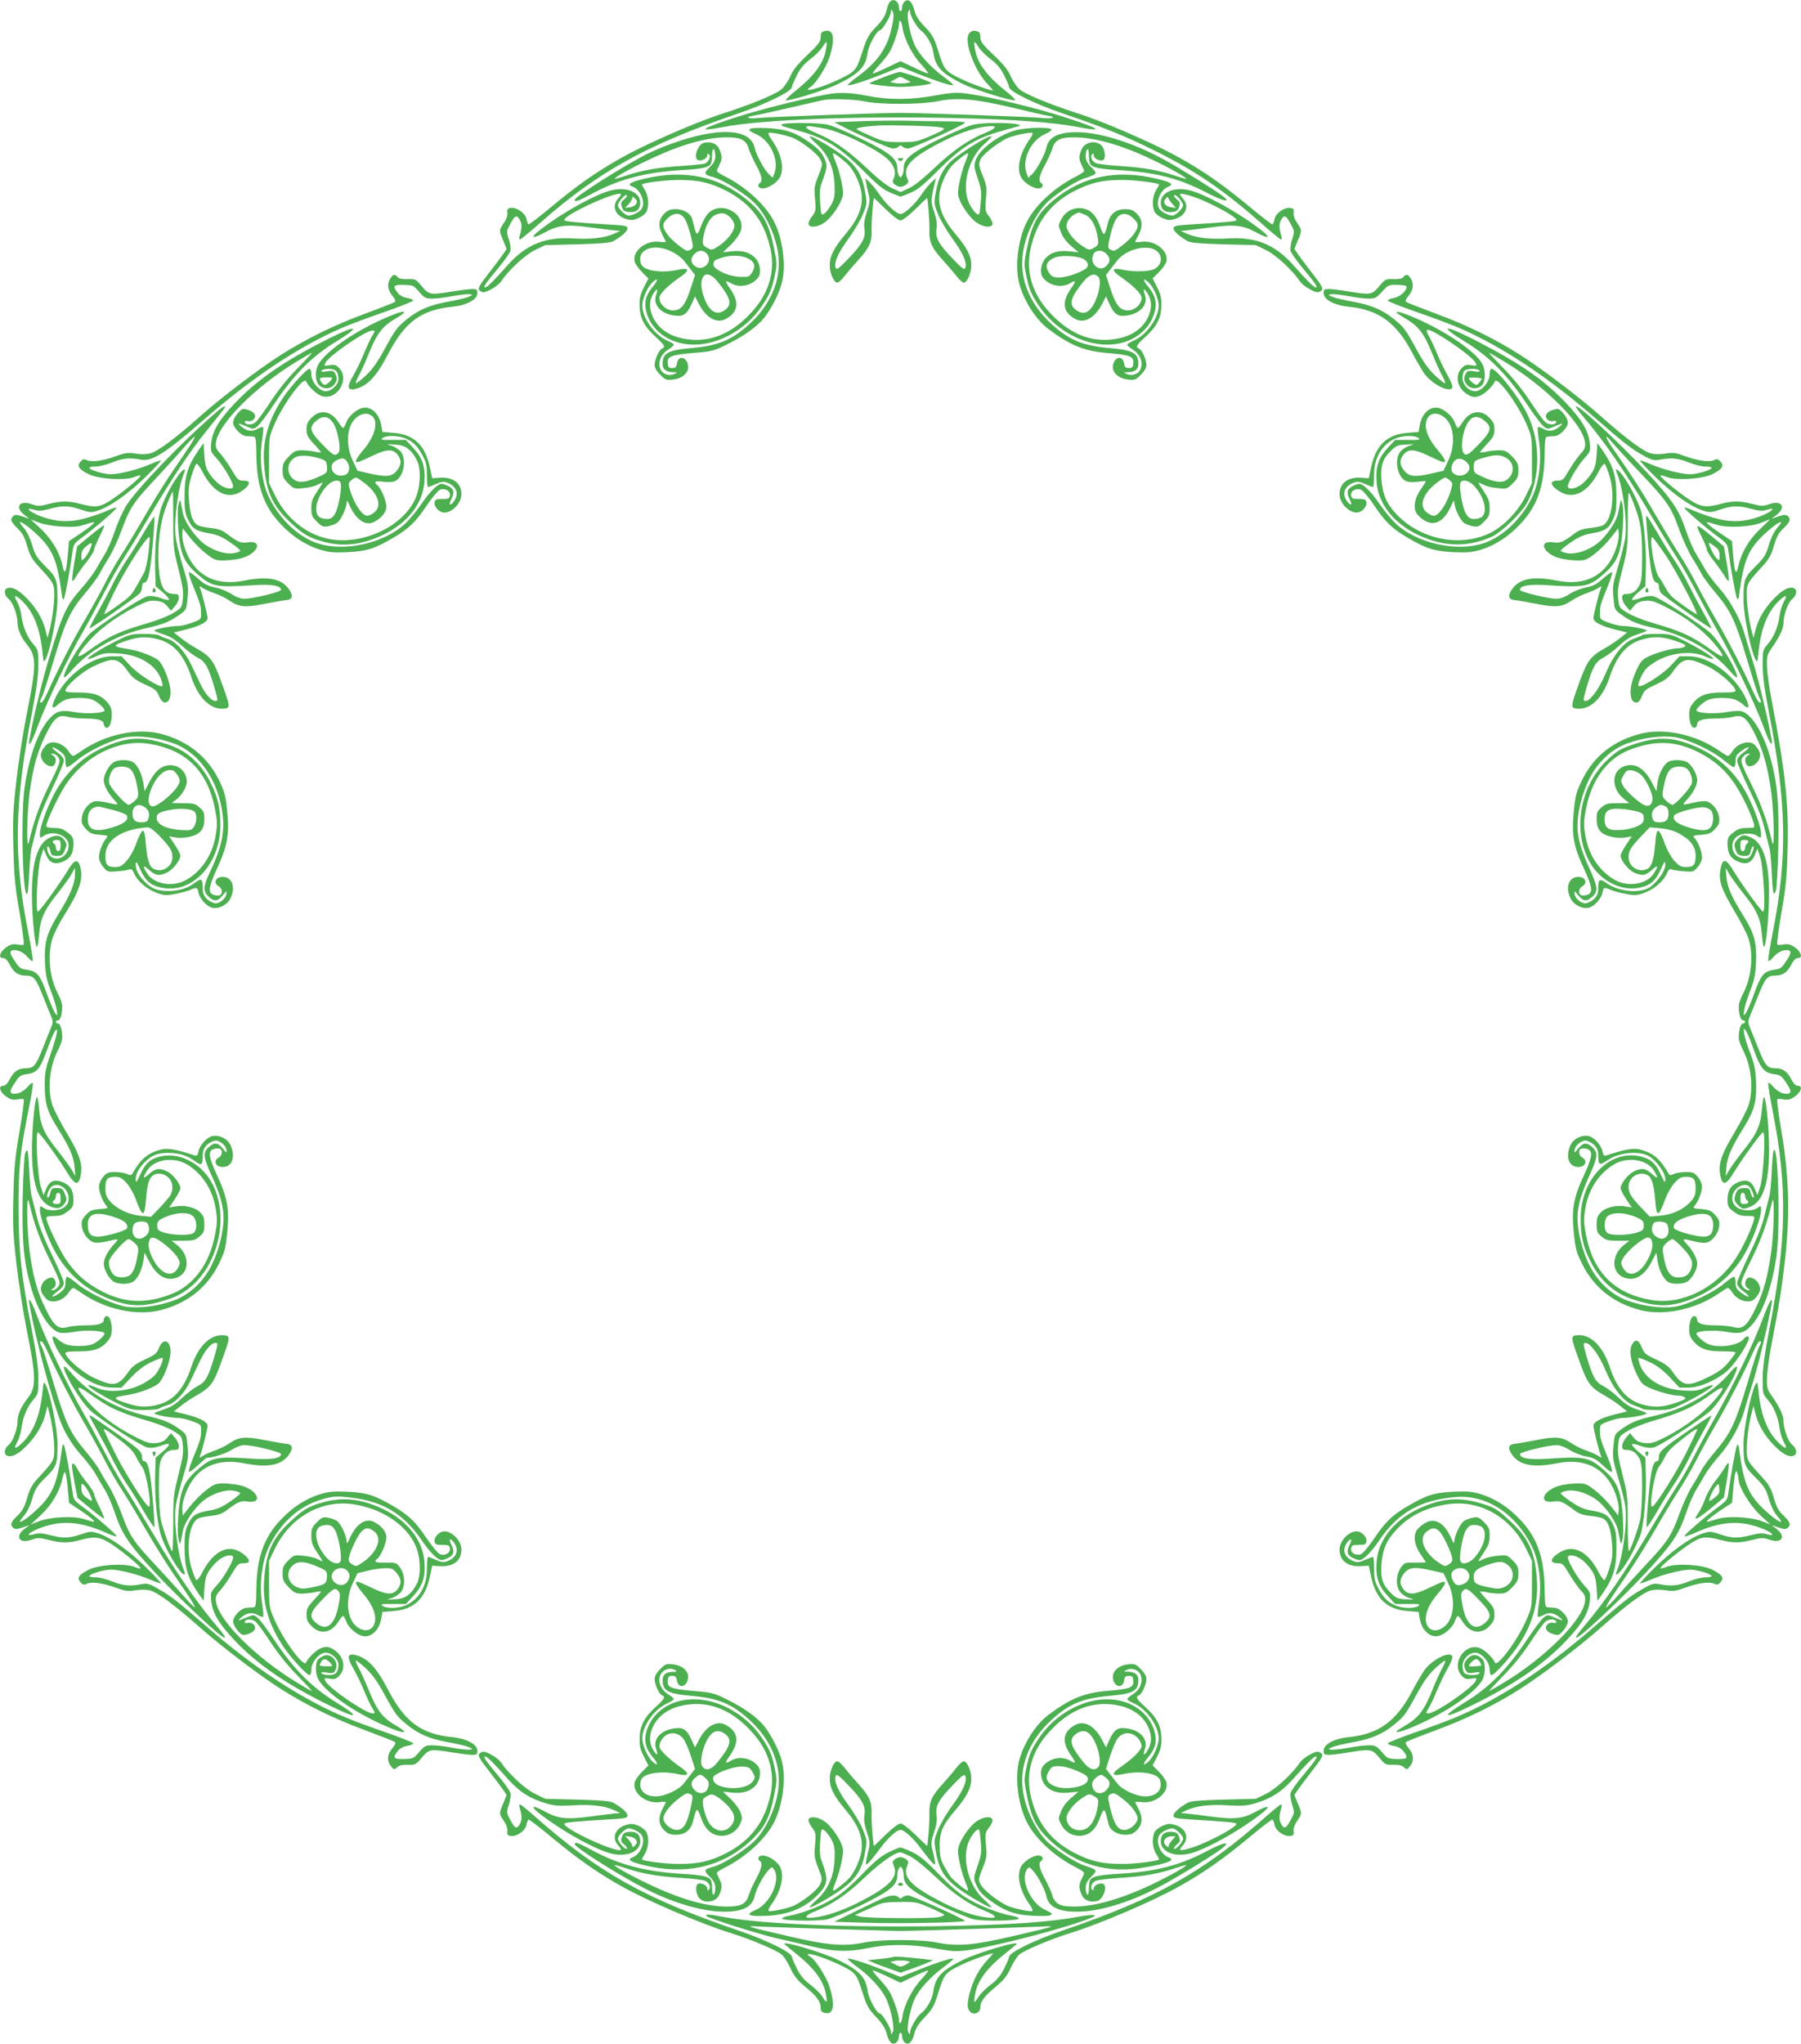 <?xml version="1.0" standalone="no"?>
<!DOCTYPE svg PUBLIC "-//W3C//DTD SVG 20010904//EN"
 "http://www.w3.org/TR/2001/REC-SVG-20010904/DTD/svg10.dtd">
<svg version="1.0" xmlns="http://www.w3.org/2000/svg"
 width="1128pt" height="1280pt" viewBox="0 0 1128 1280"
 preserveAspectRatio="xMidYMid meet">
<g transform="translate(0,1280) scale(0.1,-0.1)"
fill="#4caf50" stroke="none">
<path d="M5572 12787 c-6 -7 -15 -32 -21 -56 -6 -30 -24 -58 -64 -99 -48 -51
-58 -69 -87 -160 -37 -116 -42 -121 -162 -177 -118 -54 -225 -79 -158 -37 29
18 96 124 114 180 38 118 28 182 -27 168 -22 -5 -27 -12 -27 -39 0 -27 -12
-44 -84 -112 -62 -59 -90 -94 -106 -133 -13 -28 -37 -65 -55 -81 -35 -30 -183
-92 -350 -146 -121 -39 -256 -93 -434 -174 -251 -114 -428 -225 -650 -410 -79
-66 -147 -118 -151 -116 -4 3 -10 18 -13 35 -8 35 -59 72 -97 68 -21 -3 -25
-8 -22 -30 2 -17 -7 -43 -23 -65 -30 -46 -30 -45 -3 -110 l21 -52 -26 -38
c-15 -21 -56 -76 -92 -122 -51 -66 -63 -87 -54 -97 6 -8 18 -14 26 -14 26 0
92 40 110 66 49 73 150 166 212 197 l66 32 200 5 c142 4 207 9 225 19 51 28
90 63 90 80 0 16 -12 19 -102 24 -207 12 -289 20 -293 27 -17 28 330 188 354
164 2 -2 -5 -14 -17 -27 -43 -46 -20 -108 48 -128 34 -10 46 -9 81 6 23 11 45
29 50 43 15 39 10 95 -11 130 -11 18 -20 34 -20 36 0 10 155 30 235 29 122 0
194 -17 296 -69 152 -79 240 -196 276 -369 28 -141 -13 -276 -123 -394 -111
-120 -232 -176 -364 -169 -123 7 -212 58 -251 143 -24 52 -24 102 2 144 24 40
33 36 18 -7 -21 -60 30 -117 114 -128 57 -8 79 7 110 75 l20 45 23 -45 c44
-87 111 -127 167 -98 79 41 90 104 32 188 -37 53 -36 60 5 36 52 -30 129 -14
167 35 22 27 15 86 -12 119 -34 39 -84 55 -152 47 l-55 -6 50 48 c27 26 55 65
61 85 36 110 -125 195 -205 109 -13 -15 -32 -47 -41 -72 -24 -65 -30 -68 -43
-19 -6 24 -13 52 -16 61 -10 32 -54 58 -101 58 -36 0 -50 -6 -74 -29 -35 -36
-38 -79 -9 -134 11 -20 20 -39 20 -42 0 -2 -19 -2 -42 1 -84 10 -169 -59 -153
-124 3 -14 24 -44 46 -66 l40 -40 -28 -55 c-23 -45 -28 -68 -27 -118 2 -76 30
-130 104 -196 52 -47 59 -61 37 -70 -19 -7 -47 -69 -47 -102 0 -18 12 -39 35
-62 33 -33 39 -35 81 -30 54 6 94 39 94 77 0 61 -60 83 -70 25 -4 -24 -10 -30
-30 -30 -21 0 -26 5 -28 31 -4 42 22 52 166 64 109 9 123 12 207 54 107 53
188 111 234 169 42 54 90 148 107 212 30 110 6 288 -52 395 -55 102 -175 210
-301 274 -29 14 -53 30 -53 35 0 5 7 22 15 37 19 36 19 56 1 98 -15 37 -53 52
-98 41 -39 -10 -67 -96 -35 -108 20 -8 57 11 57 30 0 12 3 14 11 6 14 -14 -3
-48 -28 -58 -10 -3 -79 -10 -153 -15 -143 -9 -241 -27 -339 -60 -33 -11 -64
-20 -68 -20 -20 0 83 59 201 115 204 98 367 145 501 145 86 0 118 -17 134 -70
7 -23 28 -70 47 -104 34 -63 42 -100 24 -111 -20 -13 -10 -35 16 -35 36 0 91
36 109 70 30 57 8 152 -56 241 -12 17 -19 33 -15 36 8 9 126 -17 161 -34 65
-33 143 -96 161 -128 18 -33 17 -34 -10 -105 -26 -64 -28 -78 -21 -146 6 -71
5 -77 -20 -110 -15 -19 -24 -42 -21 -49 8 -23 57 -18 98 10 52 35 118 138 118
184 0 47 -24 144 -49 204 -11 26 -17 47 -12 47 12 0 82 -57 104 -83 37 -46 69
-122 74 -176 7 -79 -23 -153 -98 -243 -77 -91 -102 -141 -102 -198 -1 -50 26
-110 47 -110 8 0 29 19 47 43 18 23 56 67 84 98 69 75 87 115 84 187 -2 46 10
202 15 202 1 0 34 -31 73 -70 43 -42 80 -70 93 -70 13 0 50 28 93 70 39 39 72
70 73 70 5 0 17 -156 15 -202 -3 -72 15 -112 84 -187 28 -31 66 -75 84 -98 18
-24 39 -43 47 -43 21 0 48 60 47 110 0 57 -25 107 -102 198 -75 90 -105 164
-98 243 5 54 37 130 74 176 22 26 92 83 104 83 5 0 -1 -21 -12 -47 -25 -60
-49 -157 -49 -204 0 -46 66 -149 118 -184 41 -28 90 -33 98 -10 3 7 -6 30 -21
49 -25 33 -26 39 -20 110 7 67 5 82 -20 145 -25 63 -26 73 -15 101 12 30 98
99 165 133 35 18 153 42 161 34 4 -3 -3 -19 -15 -36 -64 -89 -86 -184 -56
-241 18 -34 73 -70 109 -70 26 0 36 22 16 35 -18 11 -10 48 24 111 19 34 40
81 47 104 16 53 48 70 134 70 131 0 296 -47 490 -139 113 -54 230 -120 212
-121 -4 0 -35 9 -68 20 -98 33 -196 51 -341 60 -75 5 -146 13 -156 19 -25 13
-36 41 -22 55 7 7 10 5 10 -7 0 -19 37 -38 58 -30 15 6 16 44 1 77 -24 51
-112 45 -135 -10 -18 -42 -18 -62 1 -98 8 -15 15 -32 15 -37 0 -5 -24 -21 -52
-35 -127 -64 -247 -172 -302 -274 -59 -108 -82 -285 -52 -398 29 -107 105
-225 184 -284 137 -102 224 -137 368 -149 140 -11 166 -21 162 -63 -2 -26 -7
-31 -28 -31 -20 0 -26 6 -30 30 -10 58 -70 36 -70 -25 0 -38 40 -71 94 -77 42
-5 48 -3 81 30 23 23 35 44 35 62 0 33 -28 95 -47 102 -22 9 -15 23 37 70 74
66 102 120 104 196 1 50 -4 73 -27 118 l-28 55 40 40 c22 22 43 52 46 66 16
65 -69 134 -152 124 -24 -3 -43 -3 -43 -1 0 3 9 22 20 42 29 55 26 98 -9 134
-24 23 -38 29 -74 29 -57 0 -93 -28 -107 -83 -24 -93 -25 -93 -53 -17 -23 63
-58 97 -106 105 -56 9 -108 -18 -134 -68 -19 -36 -19 -40 -2 -82 10 -28 34
-60 63 -85 l47 -40 -56 6 c-70 8 -120 -7 -154 -47 -27 -33 -34 -92 -12 -119
38 -49 115 -65 167 -35 41 24 42 17 5 -36 -58 -84 -47 -147 32 -188 56 -29
123 11 167 98 l23 45 20 -45 c31 -68 53 -83 110 -75 84 11 135 68 114 128 -15
43 -6 47 18 7 26 -42 26 -92 2 -144 -39 -85 -128 -136 -251 -143 -132 -7 -253
49 -364 169 -110 118 -151 253 -123 394 36 173 124 290 276 369 102 52 174 69
296 69 80 1 235 -19 235 -29 0 -2 -9 -18 -20 -36 -21 -35 -26 -91 -11 -130 5
-14 27 -32 50 -43 35 -15 47 -16 81 -6 68 20 91 82 48 128 -12 13 -19 25 -17
27 10 10 98 -17 178 -55 105 -49 185 -99 174 -109 -8 -7 -63 -12 -290 -26 -91
-6 -103 -9 -103 -25 0 -17 39 -52 90 -80 18 -10 83 -15 225 -19 l200 -5 66
-32 c62 -31 163 -124 212 -197 18 -26 84 -66 110 -66 8 0 20 6 26 14 9 10 -3
31 -54 97 -36 46 -77 101 -92 122 l-26 38 21 52 c27 65 27 64 -3 110 -16 22
-25 48 -23 65 3 22 -1 27 -22 30 -38 4 -89 -33 -97 -68 -3 -17 -9 -32 -13 -35
-4 -2 -72 50 -151 116 -222 185 -399 296 -650 410 -178 81 -313 135 -434 174
-167 54 -315 116 -350 146 -18 16 -42 53 -55 81 -16 39 -44 74 -106 133 -72
68 -84 85 -84 112 0 27 -5 34 -27 39 -30 8 -53 -15 -53 -51 0 -77 59 -212 123
-279 20 -21 37 -41 37 -42 0 -7 -113 32 -178 61 -122 57 -127 63 -163 177 -28
91 -37 107 -85 159 -41 42 -58 69 -67 104 -14 55 -37 76 -61 56 -9 -8 -16 -24
-16 -37 0 -13 -4 -24 -10 -24 -5 0 -10 10 -10 23 0 40 -36 61 -58 34z m15
-150 c-27 -135 -89 -224 -216 -317 -34 -25 -61 -48 -61 -52 0 -10 91 18 218
68 l112 45 113 -45 c126 -50 217 -78 217 -68 0 4 -27 27 -61 52 -79 58 -157
143 -181 200 -30 68 -52 185 -39 207 10 17 10 17 11 -1 0 -25 45 -101 69 -118
34 -24 71 -90 77 -138 12 -87 50 -129 181 -194 70 -36 305 -109 330 -104 6 2
-24 32 -69 67 -101 81 -163 162 -178 237 -7 31 -10 58 -7 60 2 3 14 -11 25
-30 11 -18 45 -53 76 -76 41 -31 63 -58 86 -103 16 -33 30 -65 30 -72 0 -27
159 -105 335 -165 261 -89 390 -141 570 -230 259 -128 433 -246 670 -454 66
-59 124 -106 129 -106 4 0 5 10 1 23 -14 46 -15 73 -3 96 20 38 31 35 60 -18
26 -48 27 -50 11 -99 -9 -27 -13 -60 -10 -73 4 -13 38 -62 77 -109 78 -93 96
-120 81 -120 -12 0 -55 43 -142 141 -113 127 -233 176 -404 166 -114 -7 -203
3 -260 29 l-40 18 35 3 c19 2 88 10 153 19 147 20 202 14 286 -32 69 -38 92
-37 46 2 -131 108 -372 244 -472 264 -94 20 -173 -16 -173 -79 0 -42 25 -63
69 -59 29 2 37 8 46 32 8 24 6 31 -14 47 -13 11 -21 23 -17 27 10 9 56 -44 56
-64 0 -18 -47 -64 -66 -64 -21 0 -60 17 -77 35 -35 35 -4 125 50 146 38 14 19
28 -74 50 -247 59 -461 16 -640 -131 -103 -84 -140 -151 -172 -309 -17 -85
-18 -98 -4 -164 19 -91 32 -121 82 -195 105 -155 292 -253 456 -239 137 10
244 97 270 215 11 51 -2 97 -41 143 -37 44 -39 65 -3 33 29 -26 57 -84 65
-132 12 -75 -67 -196 -153 -234 -24 -10 -43 -23 -43 -27 0 -5 18 -20 40 -34
44 -30 61 -80 42 -122 -13 -29 -55 -42 -85 -27 -21 10 -21 11 6 11 45 1 67 18
67 51 0 69 -32 87 -178 100 -172 15 -255 50 -365 150 -132 120 -197 271 -183
421 10 115 68 246 144 331 46 51 184 142 247 162 79 26 81 28 41 68 -28 28
-36 44 -36 71 0 20 5 39 10 42 6 4 10 -11 10 -37 0 -24 4 -48 8 -55 14 -22 57
-31 173 -38 234 -13 385 -51 561 -144 101 -52 153 -63 98 -20 -48 37 -259 169
-367 228 -190 105 -403 173 -547 173 -117 1 -178 -30 -192 -96 -9 -43 -61
-140 -90 -167 l-23 -22 -11 27 c-32 85 26 208 117 247 24 10 41 23 38 29 -10
15 -153 12 -220 -5 -111 -29 -231 -119 -255 -190 -11 -33 -9 -46 14 -113 23
-68 25 -86 18 -155 -7 -77 -7 -77 -28 -63 -12 9 -32 37 -44 63 -49 105 -6 280
92 368 26 23 48 46 48 49 0 23 -224 -118 -270 -170 -43 -49 -65 -99 -79 -179
-12 -68 -12 -72 16 -140 16 -38 57 -107 91 -153 63 -86 90 -147 78 -179 -6
-15 -19 -6 -82 60 -86 89 -107 129 -98 186 4 27 0 59 -15 104 -22 66 -22 69 5
187 l6 25 -27 -25 c-15 -14 -45 -50 -66 -82 -42 -61 -104 -118 -129 -118 -25
0 -87 57 -129 118 -21 32 -51 68 -65 81 l-26 25 6 -35 c3 -19 10 -51 16 -72 7
-31 5 -51 -13 -104 -15 -45 -19 -77 -15 -104 9 -57 -12 -97 -98 -186 -63 -66
-76 -75 -82 -60 -12 32 15 93 78 179 34 46 75 115 91 153 28 68 28 72 16 140
-21 121 -60 178 -173 254 -82 55 -168 103 -174 96 -3 -2 18 -25 45 -49 69 -63
105 -145 110 -251 3 -68 0 -86 -19 -124 -13 -24 -33 -50 -44 -58 -21 -13 -21
-12 -27 67 -5 61 -3 92 9 123 37 99 38 113 14 162 -15 32 -40 58 -84 89 -93
67 -154 88 -272 94 -118 5 -141 -7 -71 -37 91 -39 149 -162 117 -247 l-11 -27
-23 22 c-29 27 -81 124 -90 167 -26 121 -232 130 -526 22 -47 -17 -111 -44
-143 -60 -144 -72 -457 -270 -457 -289 0 -17 21 -9 114 41 166 89 332 132 560
145 120 7 164 16 178 38 4 7 8 31 8 55 0 26 4 41 10 37 6 -3 10 -22 10 -42 0
-27 -8 -43 -36 -71 -37 -37 -35 -46 16 -59 70 -17 224 -116 279 -178 71 -81
127 -213 137 -324 14 -150 -51 -301 -183 -421 -110 -100 -193 -135 -365 -150
-146 -13 -178 -31 -178 -100 0 -33 22 -50 67 -51 27 0 27 -1 6 -11 -30 -15
-72 -2 -85 27 -19 42 -2 92 42 122 22 14 40 29 40 34 0 5 -17 16 -37 24 -90
38 -171 159 -159 238 8 47 36 105 65 131 36 32 34 11 -3 -33 -39 -47 -51 -86
-41 -139 22 -119 132 -208 270 -219 164 -14 351 84 456 239 50 74 63 104 82
195 14 66 13 79 -4 164 -32 158 -69 225 -172 309 -179 147 -393 190 -640 131
-93 -22 -112 -36 -74 -50 54 -21 85 -111 50 -146 -17 -18 -56 -35 -77 -35 -19
0 -66 46 -66 64 0 20 46 73 56 64 4 -4 -4 -16 -17 -27 -20 -16 -22 -23 -14
-47 9 -24 17 -30 46 -32 44 -4 69 17 69 59 0 63 -79 99 -173 79 -100 -20 -341
-156 -472 -264 -46 -39 -23 -40 46 -2 84 46 139 52 286 32 65 -9 134 -17 153
-19 l35 -3 -40 -18 c-57 -26 -146 -36 -260 -29 -171 10 -291 -39 -404 -166
-87 -98 -130 -141 -142 -141 -15 0 3 27 81 120 39 47 73 96 77 109 3 13 -1 46
-10 73 -16 49 -15 51 11 99 29 53 40 56 60 18 12 -23 11 -50 -3 -96 -4 -13 -3
-23 1 -23 5 0 63 47 129 106 366 322 669 489 1240 684 176 60 335 138 335 165
0 7 14 39 30 72 23 45 45 72 86 103 31 23 65 58 76 76 11 19 23 33 25 30 3 -2
0 -29 -7 -60 -15 -75 -77 -156 -178 -237 -45 -35 -75 -65 -69 -67 25 -5 260
68 330 104 131 65 169 107 181 193 6 47 58 141 77 141 14 0 69 91 69 114 1 20
1 20 11 3 8 -13 7 -38 -4 -90z m66 -12 c10 -70 61 -169 118 -230 28 -30 47
-55 41 -55 -6 0 -47 17 -92 39 l-80 38 -80 -38 c-45 -22 -86 -39 -92 -39 -6 0
12 24 39 53 28 29 58 68 68 87 25 48 55 139 55 167 0 40 17 25 23 -22z m-1669
-1103 c-6 -9 -24 -19 -40 -20 l-29 -4 23 24 c12 13 22 31 22 38 0 11 4 10 17
-3 14 -13 15 -21 7 -35z m3360 0 l21 -24 -29 4 c-38 4 -55 30 -36 53 11 14 15
14 18 4 3 -8 14 -25 26 -37z m-2766 -88 c12 -14 22 -35 22 -47 0 -34 -44 -91
-95 -125 -45 -30 -47 -30 -76 -14 -28 16 -30 20 -25 60 10 72 41 131 78 147
40 17 66 11 96 -21z m2218 21 c39 -16 70 -73 80 -147 5 -40 3 -44 -25 -60 -29
-16 -31 -16 -76 14 -51 34 -95 91 -95 123 0 35 37 75 78 84 1 1 18 -6 38 -14z
m-2506 -27 c10 -18 27 -65 37 -106 15 -64 15 -75 2 -83 -7 -5 -19 -9 -25 -9
-16 0 -97 65 -120 97 -38 51 -39 70 -5 103 41 42 84 41 111 -2z m2811 2 c34
-33 33 -52 -5 -103 -23 -32 -104 -97 -120 -97 -6 0 -18 4 -25 9 -13 8 -13 19
2 83 24 101 48 138 88 138 21 0 40 -10 60 -30z m-2893 -206 c28 -14 62 -39 74
-55 13 -16 34 -43 47 -60 l24 -31 -27 -84 c-35 -106 -60 -138 -111 -138 -43 0
-85 39 -85 78 0 26 53 78 134 134 58 40 52 58 -15 43 -103 -24 -217 -7 -233
34 -35 91 76 137 192 79z m3036 5 c41 -32 34 -89 -15 -114 -32 -17 -133 -19
-198 -4 -67 15 -73 -3 -15 -43 81 -56 134 -108 134 -134 0 -39 -42 -78 -85
-78 -51 0 -76 32 -111 138 l-27 84 24 31 c13 17 34 44 47 60 54 70 190 104
246 60z m-2820 -15 c50 -49 -24 -124 -76 -77 -24 21 -23 48 2 73 24 24 53 26
74 4z m2506 -4 c24 -24 25 -47 3 -72 -45 -50 -116 11 -83 73 14 25 54 25 80
-1z m-2255 -24 c49 -21 61 -49 37 -89 -17 -30 -22 -32 -73 -31 -72 0 -176 49
-171 79 5 25 4 24 49 40 50 18 115 18 158 1z m2107 -6 c35 -17 42 -47 15 -65
-46 -29 -131 -56 -171 -53 -33 2 -43 9 -59 35 -23 39 -11 67 36 89 37 17 137
13 179 -6z m-2289 -142 c82 -101 94 -143 51 -177 -50 -39 -95 -18 -128 59 -56
135 -3 216 77 118z m2387 27 c24 -29 -8 -156 -52 -202 -27 -29 -57 -29 -92 -2
-43 34 -31 76 51 177 36 44 70 54 93 27z"/>
<path d="M5533 12316 c-45 -17 -84 -34 -88 -37 -6 -7 128 -23 195 -23 73 0
202 16 193 24 -14 13 -179 70 -199 69 -10 -1 -56 -15 -101 -33z m140 -13 l32
-17 -32 -7 c-18 -3 -48 -3 -65 0 l-33 7 30 17 c37 20 30 20 68 0z"/>
<path d="M5180 12209 c-154 -28 -429 -97 -575 -145 -220 -71 -246 -92 -73 -59
247 47 853 70 1476 55 359 -9 586 -26 740 -55 173 -33 147 -12 -73 59 -181 59
-475 130 -613 149 -73 10 -97 8 -205 -11 -153 -28 -288 -29 -425 -2 -107 21
-176 23 -252 9z m235 -44 c97 -21 353 -20 458 1 121 25 235 15 462 -39 105
-25 208 -49 229 -52 63 -10 23 -22 -46 -13 -52 6 -754 31 -878 31 -124 0 -826
-25 -878 -31 -69 -9 -109 3 -46 13 21 3 125 26 229 50 105 24 199 46 210 48
47 10 195 6 260 -8z"/>
<path d="M5395 12041 l-170 -6 40 -21 c104 -55 306 -144 327 -144 13 0 29 5
36 12 9 9 15 9 24 0 7 -7 23 -12 36 -12 23 0 337 141 356 161 6 5 -37 9 -115
9 -69 0 -179 2 -245 4 -65 2 -195 0 -289 -3z m493 -38 c42 -7 36 -13 -66 -57
-77 -33 -90 -36 -182 -36 -92 0 -105 3 -182 36 -46 20 -87 40 -92 44 -9 9 44
18 139 24 74 4 338 -3 383 -11z"/>
<path d="M4895 12020 c-3 -5 7 -12 22 -15 15 -4 71 -19 123 -35 142 -44 227
-99 366 -238 97 -97 130 -123 177 -141 l57 -23 58 23 c46 18 79 44 176 141
139 139 224 194 366 238 52 16 108 31 123 35 103 21 -151 36 -263 15 -29 -5
-125 -46 -215 -90 -179 -87 -225 -125 -225 -183 0 -18 -5 -39 -10 -47 -9 -13
-11 -13 -20 0 -5 8 -10 29 -10 47 0 58 -46 96 -225 183 -90 44 -186 85 -215
90 -68 13 -277 13 -285 0z m270 -25 c88 -16 281 -106 368 -170 61 -45 84 -94
66 -138 -11 -26 -10 -31 6 -43 10 -8 26 -14 35 -14 9 0 25 6 35 14 16 12 17
17 6 43 -29 71 32 132 234 233 111 56 225 90 298 90 33 0 17 -18 -37 -40 -108
-43 -204 -109 -318 -217 -73 -69 -132 -117 -166 -132 l-52 -24 -52 24 c-34 15
-93 63 -166 132 -114 108 -210 174 -318 217 -54 22 -70 40 -36 40 9 0 53 -7
97 -15z"/>
<path d="M5628 11798 c9 -9 15 -9 24 0 9 9 7 12 -12 12 -19 0 -21 -3 -12 -12z"/>
<path d="M2446 11058 c-23 -33 -19 -72 10 -108 16 -18 23 -35 18 -40 -5 -5
-90 -38 -189 -75 -190 -70 -359 -153 -517 -252 -137 -86 -384 -273 -518 -393
-152 -135 -262 -217 -308 -229 -24 -7 -58 -7 -92 -2 -48 8 -64 6 -125 -16 -81
-30 -154 -39 -183 -24 -15 8 -23 6 -38 -10 -24 -27 -11 -47 50 -78 64 -32 230
-42 289 -18 20 9 37 12 37 7 0 -12 -130 -118 -196 -159 -61 -38 -89 -41 -183
-16 -75 19 -116 19 -196 -1 -57 -15 -69 -15 -108 -1 -76 26 -106 -19 -45 -67
l33 -25 -44 15 c-33 11 -46 12 -57 3 -23 -19 -16 -38 25 -77 31 -29 44 -53 61
-111 17 -59 32 -85 69 -125 98 -106 101 -112 101 -179 0 -66 -14 -165 -32
-232 l-10 -40 -14 53 c-19 71 -58 136 -120 199 -51 51 -90 71 -119 59 -23 -8
-18 -46 10 -68 26 -20 55 -100 55 -150 0 -39 22 -90 60 -136 60 -75 59 -127
-6 -452 -19 -96 -47 -274 -61 -395 -22 -193 -24 -246 -19 -430 4 -176 11 -241
39 -403 18 -106 30 -195 25 -198 -4 -3 -22 -2 -40 1 -25 5 -42 1 -68 -17 -41
-28 -53 -68 -21 -68 14 0 27 -13 41 -39 25 -51 55 -71 102 -71 50 0 64 -17
111 -138 21 -53 44 -109 50 -124 9 -21 9 -35 0 -55 -6 -16 -29 -72 -50 -125
-47 -121 -61 -138 -111 -138 -47 0 -77 -20 -102 -71 -14 -26 -27 -39 -41 -39
-32 0 -20 -40 21 -68 26 -18 43 -22 68 -17 18 3 36 4 40 1 5 -3 -7 -92 -25
-198 -28 -162 -35 -227 -39 -403 -5 -184 -3 -237 19 -430 14 -121 42 -299 61
-395 64 -320 65 -378 6 -451 -37 -47 -60 -98 -60 -137 0 -50 -29 -130 -55
-150 -28 -22 -33 -60 -10 -68 29 -12 68 8 119 59 62 63 101 128 120 199 l14
53 10 -40 c18 -67 32 -166 32 -232 0 -67 -3 -73 -101 -179 -37 -40 -52 -66
-69 -125 -17 -58 -30 -82 -61 -111 -41 -39 -48 -58 -25 -77 11 -9 24 -8 57 3
l44 15 -33 -25 c-61 -48 -31 -93 45 -67 39 14 51 14 108 -1 79 -20 124 -20
195 -1 95 26 130 21 204 -29 74 -50 176 -135 176 -147 0 -4 -17 -1 -37 8 -60
24 -223 15 -287 -17 -63 -32 -76 -52 -52 -79 15 -16 23 -18 38 -10 29 15 102
6 183 -24 61 -22 77 -24 125 -16 34 5 68 5 92 -2 46 -12 154 -93 308 -229 136
-121 384 -309 518 -393 158 -99 327 -182 517 -252 99 -37 184 -70 189 -75 5
-5 -2 -22 -18 -40 -31 -37 -34 -78 -7 -111 18 -23 20 -23 38 -7 14 13 34 17
67 16 46 -2 50 0 88 45 46 54 52 55 193 32 50 -8 105 -15 123 -15 27 0 32 3
32 25 0 41 -64 76 -157 86 -196 20 -298 95 -404 300 -73 140 -131 200 -209
216 -45 8 -47 -17 -8 -84 19 -32 49 -94 67 -138 18 -44 42 -95 53 -112 19 -32
19 -33 1 -33 -43 0 -269 155 -294 201 -11 21 -10 22 26 16 31 -5 41 -2 61 20
47 50 24 132 -47 169 -24 12 -37 13 -64 4 -32 -10 -85 -61 -98 -92 -14 -33
-144 143 -198 269 -33 77 -34 80 -34 223 l0 145 38 79 c96 195 288 304 486
276 180 -26 335 -127 393 -258 32 -70 36 -186 10 -238 -36 -70 -74 -97 -139
-100 -53 -3 -55 -3 -23 7 19 5 45 21 58 35 31 35 31 108 -1 155 -23 33 -25 34
-90 33 -68 -1 -78 4 -53 25 23 19 56 98 56 134 0 34 -30 72 -78 96 -51 27
-111 -13 -150 -99 -17 -38 -20 -41 -21 -20 -2 33 -33 101 -57 122 -10 9 -36
19 -56 23 -34 7 -41 4 -73 -28 -31 -31 -35 -41 -35 -85 0 -41 7 -60 35 -102
19 -29 35 -54 35 -56 0 -3 -14 3 -32 12 -17 9 -57 19 -89 21 -56 6 -60 4 -94
-30 -30 -30 -35 -42 -35 -81 0 -39 5 -51 38 -86 34 -35 44 -40 83 -40 24 0 61
4 82 9 20 5 37 6 37 3 0 -2 -20 -27 -45 -53 -38 -41 -45 -54 -45 -90 0 -33 6
-47 34 -75 53 -53 122 -40 166 31 12 19 25 35 29 35 4 0 13 -16 20 -35 12 -35
58 -77 96 -89 56 -17 112 33 124 113 l6 36 71 6 c128 10 199 78 228 223 l13
61 47 -3 c84 -6 137 34 136 105 -1 54 -57 113 -107 113 -31 0 -65 -36 -61 -63
3 -19 9 -22 48 -22 39 0 45 -3 48 -22 4 -30 -36 -50 -67 -34 -11 7 -47 51 -80
99 -68 102 -112 144 -208 200 -118 69 -166 84 -285 90 -89 4 -118 1 -175 -16
-87 -27 -172 -82 -244 -159 -105 -110 -149 -233 -153 -423 -2 -116 -3 -125
-21 -126 -11 -1 -30 -2 -43 -3 -32 -2 -82 -53 -82 -85 0 -14 13 -40 29 -58 26
-29 31 -31 61 -22 42 12 59 36 40 59 -8 10 -23 15 -37 12 -15 -3 -22 0 -20 7
6 19 48 19 69 -1 12 -10 55 -69 96 -132 47 -71 109 -148 168 -207 51 -52 90
-94 87 -94 -3 0 -44 23 -91 52 -259 156 -493 390 -509 507 -4 32 0 43 27 72
17 19 49 64 71 101 37 63 42 68 74 68 41 0 45 17 12 47 -92 84 -196 42 -272
-108 -14 -27 -30 -47 -35 -44 -5 3 -19 38 -31 77 -36 117 -15 278 41 308 10 6
47 13 81 17 48 5 71 13 104 39 64 48 84 57 122 51 109 -18 65 78 -47 102 -28
6 -74 11 -103 11 -46 0 -58 -5 -108 -44 -31 -24 -76 -70 -100 -101 l-44 -56
-3 31 c-5 45 23 131 61 186 69 101 183 139 326 110 148 -29 233 -13 280 53 29
41 24 65 -14 69 -17 1 -77 12 -135 23 -124 25 -163 21 -222 -19 -23 -16 -65
-37 -93 -46 -27 -10 -61 -24 -74 -33 -23 -15 -24 -14 -17 3 13 32 46 166 46
185 0 28 -61 56 -183 83 l-28 7 43 34 c24 19 65 47 92 62 96 54 113 77 162
213 58 159 58 164 16 168 -83 8 -160 -67 -203 -196 -43 -133 -107 -209 -200
-236 -71 -21 -128 -20 -202 5 -98 32 -97 38 8 54 66 10 165 48 190 73 28 28
65 119 72 178 10 84 -42 116 -71 43 -14 -36 -25 -44 -89 -73 -57 -27 -79 -43
-104 -79 -62 -89 -93 -94 -222 -32 -70 34 -170 122 -171 151 0 8 26 11 77 11
96 -1 143 14 183 59 24 28 30 43 30 82 0 51 -19 90 -38 78 -7 -4 -12 -14 -12
-21 0 -24 -35 -35 -112 -35 -40 0 -90 -5 -110 -10 -62 -18 -89 4 -142 113 -53
107 -80 207 -101 365 -17 132 -20 379 -3 302 26 -115 64 -225 118 -335 80
-164 82 -168 64 -194 -8 -11 -23 -21 -32 -21 -16 1 -16 1 1 11 18 11 22 36 8
58 -14 22 -59 5 -76 -29 -16 -32 -11 -54 23 -92 32 -37 109 -16 143 39 12 19
25 30 32 26 7 -3 32 -20 56 -36 144 -98 340 -139 486 -102 168 43 292 141 365
288 37 75 43 97 53 196 15 149 2 220 -64 362 -55 120 -58 154 -14 165 13 3 29
3 34 -1 18 -11 12 -44 -10 -55 -32 -18 -21 -54 18 -58 63 -6 91 56 58 134 -17
41 -71 69 -116 59 -34 -8 -78 -57 -86 -97 -5 -25 -9 -28 -27 -23 -114 38 -170
47 -212 35 -81 -23 -122 -58 -174 -149 -7 -12 -13 -13 -35 -3 -14 7 -48 12
-75 12 -42 0 -52 -4 -74 -31 -15 -18 -26 -43 -26 -60 0 -34 24 -95 46 -120 14
-15 10 -17 -42 -21 -49 -4 -62 -10 -87 -38 -25 -28 -28 -39 -24 -72 6 -42 37
-84 73 -98 13 -5 45 -3 80 5 80 19 81 19 52 -13 -40 -42 -68 -94 -68 -126 0
-38 37 -101 67 -115 34 -16 95 -14 119 4 28 19 54 75 63 134 l7 46 28 -54 c48
-93 110 -128 177 -101 79 33 77 141 -3 204 l-33 26 72 0 c62 0 75 3 102 26 27
22 31 32 31 76 0 41 -5 54 -28 77 -31 31 -98 46 -157 35 l-35 -6 35 52 c19 29
35 60 35 69 0 28 -47 87 -83 105 -50 23 -72 20 -112 -15 -39 -35 -44 -29 -15
18 43 72 165 92 251 41 96 -57 162 -159 181 -282 10 -63 9 -88 -6 -163 -35
-180 -134 -313 -272 -367 -160 -62 -291 -57 -434 16 -99 51 -167 111 -228 202
-44 66 -122 231 -122 259 0 8 19 12 48 12 38 0 57 6 85 28 33 25 37 33 37 75
0 57 -20 89 -66 108 -51 21 -83 9 -104 -40 l-17 -41 -18 55 c-20 65 -35 345
-17 339 14 -5 132 -169 183 -252 43 -72 67 -83 80 -37 22 81 4 141 -87 292
-36 60 -74 134 -85 165 -34 101 -19 247 37 352 13 25 24 58 24 72 0 48 -12 89
-26 89 -8 0 -14 5 -14 10 0 6 6 10 14 10 14 0 26 41 26 89 0 14 -11 47 -24 72
-57 106 -71 250 -36 356 12 33 43 96 71 139 97 154 122 227 102 304 -15 56
-37 49 -82 -27 -51 -83 -169 -247 -183 -252 -18 -6 -3 274 17 339 l18 55 17
-41 c21 -49 53 -61 104 -40 46 19 66 51 66 108 0 42 -4 50 -37 75 -28 22 -47
28 -85 28 -29 0 -48 4 -48 12 0 28 78 193 122 259 122 182 333 286 521 256
231 -36 367 -170 413 -405 15 -75 16 -100 6 -163 -19 -123 -85 -225 -181 -282
-86 -51 -208 -31 -251 41 -29 47 -24 53 15 18 40 -35 62 -38 112 -15 36 18 83
77 83 105 0 9 -16 40 -35 69 l-35 52 40 -7 c23 -4 63 -2 90 5 65 16 90 46 90
110 0 42 -4 52 -31 74 -26 23 -40 26 -102 26 l-72 1 27 20 c36 27 68 80 68
113 0 67 -57 114 -124 102 -44 -8 -78 -41 -112 -107 l-28 -54 -7 46 c-9 59
-35 115 -63 134 -24 18 -85 20 -119 4 -30 -14 -67 -77 -67 -115 0 -32 28 -84
68 -126 29 -32 28 -32 -52 -13 -35 8 -67 10 -80 5 -36 -14 -67 -56 -73 -98 -4
-33 -1 -44 24 -72 25 -28 38 -34 87 -38 52 -4 56 -6 42 -21 -22 -25 -46 -86
-46 -120 0 -17 11 -42 27 -61 25 -30 29 -31 82 -27 31 2 65 7 77 11 17 6 23 2
33 -22 20 -48 79 -100 139 -122 48 -18 61 -19 115 -9 34 6 77 17 96 25 45 19
48 18 54 -15 8 -40 52 -88 87 -96 41 -9 95 19 114 60 35 73 7 139 -57 133 -39
-4 -50 -40 -18 -58 22 -11 28 -44 10 -55 -5 -4 -21 -4 -34 -1 -45 11 -41 45
14 166 66 141 80 221 63 371 -9 89 -17 115 -52 187 -73 146 -197 244 -365 287
-146 37 -342 -4 -486 -102 -24 -16 -49 -33 -56 -36 -7 -4 -20 7 -32 26 -34 55
-111 76 -143 40 -34 -39 -39 -61 -23 -93 17 -34 62 -51 76 -29 14 22 10 47 -9
58 -16 10 -16 10 0 11 9 0 24 -10 32 -21 18 -26 16 -30 -64 -194 -54 -110 -92
-220 -118 -335 -17 -77 -14 170 3 302 21 158 48 258 101 365 53 109 80 131
142 113 20 -5 70 -10 110 -10 77 0 112 -11 112 -35 0 -7 5 -17 12 -21 19 -12
38 27 38 78 0 39 -6 54 -30 82 -40 45 -87 60 -182 59 -52 0 -78 3 -78 11 1 29
101 117 171 151 129 62 160 57 222 -32 25 -36 47 -52 104 -79 64 -29 75 -37
89 -73 29 -73 81 -41 71 43 -7 59 -44 150 -72 178 -25 25 -124 63 -190 73
-105 16 -106 22 -8 54 74 25 131 26 202 5 93 -27 157 -103 200 -236 43 -129
120 -204 203 -196 42 4 42 9 -16 168 -49 136 -66 159 -162 213 -27 15 -68 43
-92 62 l-43 34 28 7 c122 27 183 55 183 83 0 19 -33 153 -46 185 -7 17 -6 18
17 3 13 -9 47 -23 74 -33 28 -9 70 -30 93 -46 59 -40 98 -44 222 -19 58 11
118 22 135 23 38 4 43 28 14 69 -47 66 -132 82 -280 53 -143 -29 -257 9 -326
110 -38 55 -66 141 -61 186 l3 31 44 -56 c24 -31 69 -77 100 -101 50 -39 62
-44 108 -44 29 0 75 5 103 11 112 24 156 120 47 102 -38 -6 -58 3 -122 51 -33
26 -56 34 -104 39 -34 4 -71 11 -81 17 -32 17 -49 64 -56 153 -6 70 -3 96 15
155 12 39 26 74 31 77 5 3 21 -17 35 -44 76 -150 180 -192 273 -108 32 30 28
47 -13 47 -32 0 -37 5 -74 68 -22 37 -54 82 -71 101 -27 29 -31 40 -27 72 16
117 250 351 509 507 47 29 88 52 91 52 3 0 -36 -42 -87 -94 -59 -59 -121 -136
-168 -207 -41 -63 -84 -122 -96 -132 -21 -20 -63 -20 -69 -1 -2 7 5 10 20 7
14 -3 29 2 37 12 19 23 2 47 -40 59 -30 9 -35 7 -61 -22 -16 -18 -29 -44 -29
-58 0 -32 50 -83 82 -85 13 -1 32 -2 43 -3 18 -1 19 -10 21 -126 4 -190 48
-313 153 -423 72 -77 157 -132 244 -159 57 -17 86 -20 175 -16 119 6 167 21
285 90 96 56 140 98 209 201 32 48 70 93 82 99 32 14 68 -6 64 -35 -3 -19 -9
-22 -48 -22 -39 0 -45 -3 -48 -22 -4 -27 30 -63 61 -63 50 0 106 59 107 113 1
71 -52 111 -136 105 l-47 -3 -13 61 c-29 145 -100 213 -228 223 l-71 6 -6 36
c-12 80 -68 130 -124 113 -38 -12 -84 -54 -96 -89 -7 -19 -16 -35 -20 -35 -4
0 -17 16 -29 35 -44 71 -113 84 -166 31 -28 -28 -34 -42 -34 -75 0 -36 7 -49
45 -90 25 -26 45 -51 45 -53 0 -3 -17 -2 -37 3 -21 5 -58 9 -82 9 -39 0 -49
-5 -83 -40 -33 -35 -38 -47 -38 -86 0 -39 5 -51 35 -81 34 -34 38 -36 94 -30
32 2 72 12 89 21 18 9 32 15 32 12 0 -2 -16 -27 -35 -56 -28 -42 -35 -61 -35
-102 0 -44 4 -54 35 -85 32 -32 39 -35 73 -28 20 4 46 14 56 23 24 21 55 89
57 122 1 21 4 18 21 -20 39 -86 99 -126 150 -99 48 24 78 62 78 96 0 36 -33
115 -56 134 -25 21 -15 29 30 23 25 -4 56 -4 71 0 61 15 88 139 43 190 -13 14
-39 30 -58 35 -32 10 -30 10 23 7 65 -3 103 -30 139 -100 26 -52 22 -168 -10
-238 -74 -168 -313 -286 -519 -257 -151 21 -286 125 -360 275 l-38 79 0 145
c0 143 1 146 34 223 54 126 184 302 198 269 13 -31 66 -82 98 -92 93 -31 177
101 111 173 -20 22 -30 25 -61 20 -36 -6 -37 -5 -26 16 25 46 251 201 294 201
18 0 18 -1 -1 -32 -11 -18 -35 -69 -53 -113 -18 -44 -48 -106 -67 -138 -39
-67 -37 -92 8 -84 78 16 136 76 209 216 106 205 208 280 404 300 93 10 157 45
157 86 0 22 -5 25 -32 25 -18 0 -73 -7 -123 -15 -141 -23 -147 -22 -193 32
-38 46 -41 47 -90 45 -34 -1 -54 3 -62 13 -17 20 -26 19 -44 -7z m179 -86 c33
-38 41 -42 82 -42 26 0 84 7 130 16 46 8 94 14 106 11 20 -3 20 -4 -8 -16 -16
-7 -76 -21 -132 -31 -110 -20 -182 -50 -253 -108 -64 -52 -73 -64 -142 -190
-45 -82 -77 -127 -116 -163 -29 -27 -57 -49 -62 -49 -5 0 2 19 15 43 13 23 40
82 59 129 58 144 90 186 185 240 67 39 51 48 -27 17 -213 -84 -426 -227 -471
-317 -20 -38 -16 -101 7 -124 27 -27 71 -26 94 2 21 26 22 43 7 71 -9 17 -17
19 -51 14 -29 -5 -39 -4 -34 4 4 6 25 11 46 11 43 0 60 -18 60 -65 0 -34 -44
-75 -80 -75 -40 0 -90 59 -90 105 0 21 -5 35 -12 35 -17 0 -112 -103 -160
-173 -95 -140 -135 -273 -124 -421 12 -175 50 -261 166 -369 79 -74 119 -97
215 -122 118 -30 231 -17 361 44 155 73 252 196 262 332 7 96 -11 150 -69 213
l-47 51 -82 0 c-69 -1 -79 1 -64 12 24 18 97 16 142 -2 50 -21 79 -50 110
-110 22 -41 26 -63 26 -122 0 -40 3 -73 7 -73 4 0 26 9 50 19 32 15 48 17 68
9 60 -22 78 -69 45 -116 -22 -32 -37 -27 -19 8 23 44 19 67 -15 85 -16 8 -36
15 -44 15 -25 0 -75 -50 -125 -124 -27 -39 -70 -93 -97 -119 -130 -128 -386
-187 -559 -128 -118 40 -234 150 -300 286 -45 92 -62 233 -44 355 7 44 10 82
7 85 -3 3 -19 -2 -35 -11 -34 -20 -69 -14 -104 17 -25 22 -18 21 43 -5 34 -14
38 -14 60 4 14 10 63 76 110 147 121 180 233 292 382 383 161 99 136 110 -44
20 -276 -138 -444 -254 -586 -402 -103 -108 -143 -176 -151 -252 -5 -52 -4
-55 35 -98 41 -45 102 -148 102 -174 0 -21 -43 -17 -81 9 -18 12 -47 41 -63
65 -25 35 -31 55 -36 120 l-5 77 -34 -48 c-64 -93 -85 -160 -85 -277 -1 -87 3
-113 21 -152 26 -58 50 -74 133 -88 50 -8 81 -22 132 -57 37 -25 65 -49 63
-53 -3 -4 -21 -11 -40 -14 -51 -10 -132 16 -189 60 -56 43 -123 141 -131 193
-4 20 -9 47 -12 61 -5 24 -6 23 -15 -9 -6 -22 -6 -81 -1 -157 12 -156 35 -208
128 -287 83 -71 114 -77 337 -62 118 8 178 -2 178 -29 0 -13 -178 -56 -230
-56 -22 0 -52 11 -80 30 -25 16 -71 35 -103 41 -46 9 -68 21 -108 57 -27 24
-53 42 -56 38 -3 -3 7 -38 23 -77 50 -123 53 -133 53 -176 1 -41 1 -42 -54
-62 -31 -12 -70 -21 -87 -21 -51 0 -160 -22 -151 -30 4 -4 33 -15 63 -25 39
-12 71 -33 110 -70 31 -29 75 -62 99 -74 48 -25 66 -57 105 -190 22 -76 22
-81 5 -81 -25 0 -65 45 -93 105 -14 28 -38 79 -55 115 -42 90 -99 153 -153
170 -24 7 -47 17 -53 22 -5 4 -47 8 -94 8 -83 0 -88 -2 -186 -51 -143 -73
-226 -139 -110 -88 40 18 62 21 131 17 136 -7 242 -71 275 -167 6 -18 9 -34 6
-37 -14 -14 -146 69 -199 125 l-57 61 -59 0 c-123 0 -279 -112 -350 -250 -34
-67 -29 -90 11 -52 12 11 35 25 50 31 36 14 128 14 164 0 33 -12 84 -59 77
-70 -10 -16 -118 -21 -184 -9 -84 16 -115 8 -157 -37 -72 -76 -129 -233 -159
-435 -26 -181 -10 -743 19 -658 3 8 8 69 11 135 3 66 9 134 15 150 5 17 18 70
30 119 14 60 45 139 96 244 41 85 75 165 75 177 0 16 -14 34 -42 54 -23 17
-36 31 -28 31 7 0 28 -11 47 -26 26 -20 33 -32 33 -59 0 -19 4 -36 8 -39 5 -3
33 16 63 41 70 60 220 131 306 146 82 13 202 -2 302 -39 147 -54 258 -202 297
-393 28 -143 11 -241 -75 -421 -38 -80 -39 -113 -5 -145 36 -33 57 -31 89 8
24 30 26 30 23 8 -4 -31 -49 -65 -76 -57 -46 15 -72 46 -72 86 0 67 -7 73 -46
44 -47 -36 -99 -53 -166 -54 -70 0 -103 12 -146 53 -42 40 -62 78 -62 114 1
23 6 18 29 -33 33 -72 65 -99 132 -113 191 -41 369 146 369 389 0 110 -14 173
-60 266 -57 117 -145 199 -255 237 -158 54 -246 55 -382 1 -152 -60 -266 -161
-343 -305 -47 -89 -90 -209 -90 -251 0 -28 1 -29 22 -14 58 41 158 5 158 -58
0 -90 -116 -117 -133 -30 -6 35 10 30 18 -6 6 -26 11 -30 41 -30 31 0 37 4 50
36 13 32 13 38 0 59 -21 32 -48 39 -90 21 -78 -32 -116 -148 -116 -354 0 -128
16 -306 30 -331 4 -8 10 23 15 75 8 103 31 154 122 267 30 38 66 87 79 110
l24 42 0 -40 c-1 -60 -29 -128 -103 -248 -77 -127 -91 -179 -85 -311 4 -72 12
-109 37 -173 18 -45 34 -99 37 -120 5 -35 4 -36 -9 -20 -8 10 -32 64 -52 120
-43 120 -62 144 -122 153 -48 7 -50 9 -88 67 -27 41 -25 57 6 57 29 0 61 -18
86 -48 12 -14 25 -24 28 -20 3 3 -10 86 -29 184 -92 466 -86 805 24 1368 29
152 40 231 40 301 0 91 -1 96 -30 129 -39 44 -66 108 -75 176 -4 30 -16 70
-26 89 -28 48 -15 51 32 5 69 -67 110 -170 125 -318 7 -66 7 -68 21 -42 28 54
73 278 73 367 0 129 -5 143 -75 212 -55 55 -65 71 -84 135 -13 44 -34 86 -53
107 -72 82 39 9 119 -78 69 -77 95 -149 119 -332 4 -36 8 -45 15 -33 8 14 40
193 54 298 5 41 11 49 63 87 78 57 212 173 212 183 0 5 -29 -5 -65 -21 -36
-16 -104 -39 -150 -50 -90 -21 -162 -17 -252 15 -75 26 -117 65 -48 43 27 -8
48 -7 95 6 79 22 121 21 196 -4 60 -20 65 -20 112 -5 75 25 187 105 296 211
54 53 96 98 94 101 -3 2 -31 -8 -64 -22 -75 -33 -195 -64 -249 -64 -45 0 -135
27 -135 40 0 5 17 9 39 8 21 0 68 11 104 26 67 27 111 31 182 17 68 -12 152
41 390 249 305 266 592 457 865 576 47 20 166 65 265 99 98 34 181 67 182 72
2 6 -14 13 -36 17 -26 4 -47 15 -60 32 -34 43 -28 51 39 50 57 -2 61 -3 95
-44z m-545 -539 c0 -12 -33 -43 -46 -43 -13 0 -37 34 -29 41 6 7 75 8 75 2z
m252 -240 c41 -37 15 -129 -62 -218 -22 -25 -40 -53 -40 -60 0 -17 10 -13 110
34 82 39 121 40 149 5 28 -36 26 -66 -5 -103 -31 -37 -66 -40 -175 -15 l-70
16 -29 62 c-48 101 -38 220 21 270 35 30 74 33 101 9z m-246 -41 c30 -44 52
-165 34 -187 -21 -25 -34 -18 -103 54 -78 80 -84 105 -36 146 42 34 76 30 105
-13z m-81 -224 c36 -12 40 -16 43 -51 2 -37 1 -39 -50 -62 -77 -35 -123 -41
-153 -21 -54 36 -52 110 4 142 29 16 92 13 156 -8z m171 -23 c20 -31 12 -71
-17 -80 -73 -24 -117 66 -46 95 35 14 46 12 63 -15z m107 -130 c86 -66 112
-144 61 -184 -15 -12 -34 -21 -44 -21 -32 0 -85 79 -109 165 -10 36 -9 42 10
58 28 23 29 22 82 -18z m-150 1 c10 -27 -13 -158 -34 -192 -17 -28 -27 -34
-54 -34 -19 0 -41 7 -49 16 -35 34 -10 125 52 192 32 34 76 43 85 18z m-1746
-274 c69 -3 104 -1 142 12 27 9 53 16 56 16 15 0 -12 -24 -80 -70 l-73 -49 -7
-83 c-11 -118 -19 -136 -34 -69 -17 82 -67 165 -136 230 l-63 58 52 -20 c31
-12 86 -21 143 -25z m432 -1521 c20 -20 34 -63 45 -134 4 -33 1 -43 -21 -63
-14 -13 -31 -24 -38 -24 -19 0 -113 105 -121 134 -7 31 11 82 35 96 28 16 80
11 100 -9z m266 -7 c8 -4 22 -19 31 -35 13 -25 13 -32 0 -56 -24 -47 -127
-133 -159 -133 -34 0 -35 57 -3 125 36 77 87 115 131 99z m-178 -229 c25 -18
33 -43 22 -73 -6 -17 -16 -22 -42 -22 -42 0 -57 15 -57 57 0 47 37 66 77 38z
m-201 -17 c46 -12 86 -28 89 -36 10 -27 -15 -49 -80 -70 -115 -38 -165 -24
-165 48 0 47 23 75 64 79 4 1 46 -9 92 -21z m511 -10 c18 -15 16 -69 -3 -97
-15 -21 -22 -23 -83 -19 -86 6 -145 33 -149 70 -4 32 15 44 90 57 59 11 125 6
145 -11z m-221 -150 c68 -71 84 -96 84 -136 0 -61 -66 -101 -120 -72 -25 14
-39 60 -47 157 -8 110 -21 107 -64 -11 -12 -32 -37 -76 -56 -97 -29 -32 -42
-39 -72 -39 -49 0 -61 14 -61 71 0 99 101 166 265 178 13 0 40 -19 71 -51z
m-616 -63 c0 -24 -5 -35 -15 -35 -8 0 -15 9 -15 19 0 11 -4 23 -10 26 -18 11
-10 25 15 25 22 0 25 -4 25 -35z m-59 -1294 c-35 -100 -41 -130 -41 -199 0
-119 14 -170 76 -269 79 -126 105 -185 111 -250 l5 -58 -25 42 c-14 23 -50 72
-80 110 -91 113 -114 164 -122 267 -5 52 -11 83 -15 75 -14 -25 -30 -203 -30
-331 0 -206 38 -322 116 -354 42 -18 69 -11 90 21 13 21 13 27 0 59 -13 32
-19 36 -50 36 -30 0 -35 -4 -41 -30 -4 -16 -10 -30 -15 -30 -12 0 0 42 18 63
37 42 112 -2 112 -67 0 -25 -7 -40 -26 -55 -32 -25 -100 -28 -132 -5 -21 15
-22 14 -22 -14 0 -42 43 -162 90 -251 77 -144 191 -245 343 -305 136 -54 224
-53 382 1 352 122 434 700 123 863 -59 31 -120 41 -177 29 -67 -14 -99 -41
-132 -113 -23 -51 -28 -56 -29 -33 0 36 20 74 62 114 43 41 76 53 146 53 67
-1 119 -18 166 -54 39 -29 46 -23 46 44 0 40 26 71 72 86 27 8 72 -26 76 -57
3 -22 1 -22 -23 9 -32 38 -53 40 -89 7 -36 -34 -33 -62 19 -176 53 -116 75
-193 75 -267 0 -85 -29 -201 -72 -290 -52 -107 -139 -189 -239 -226 -98 -36
-220 -52 -300 -39 -85 14 -240 88 -308 146 -30 25 -58 44 -63 41 -4 -3 -8 -20
-8 -39 0 -27 -7 -39 -33 -59 -19 -15 -40 -26 -47 -26 -8 0 5 14 28 31 28 20
42 38 42 54 0 12 -34 92 -75 177 -51 105 -82 184 -96 244 -12 49 -25 103 -30
119 -6 17 -12 84 -15 150 -7 139 -11 162 -26 125 -6 -14 -13 -140 -16 -280 -5
-281 7 -404 53 -566 45 -152 116 -264 179 -280 16 -4 59 -1 96 6 66 12 174 7
184 -9 7 -11 -44 -58 -77 -70 -36 -14 -128 -14 -164 0 -15 6 -38 20 -50 31
-40 37 -45 15 -11 -51 71 -140 228 -251 352 -251 l57 0 61 65 c43 45 81 74
126 95 36 17 67 28 70 26 8 -8 -17 -68 -43 -102 -14 -18 -54 -47 -91 -65 -89
-44 -206 -52 -279 -20 -26 12 -50 19 -52 17 -9 -8 65 -55 163 -105 98 -49 105
-51 186 -51 46 0 88 4 93 8 6 5 29 15 53 22 30 9 56 29 83 59 38 44 49 64 118
211 34 73 73 120 100 120 17 0 17 -5 -5 -81 -39 -133 -57 -165 -106 -189 -23
-12 -68 -46 -98 -75 -39 -38 -71 -58 -110 -70 -30 -10 -59 -21 -63 -25 -9 -8
100 -30 151 -30 17 0 56 -9 87 -21 55 -20 55 -21 54 -62 0 -43 -3 -53 -53
-176 -16 -39 -26 -74 -23 -78 4 -3 29 15 56 40 28 26 52 47 54 47 37 0 121 27
157 50 28 18 60 30 81 30 52 0 229 -43 229 -56 0 -27 -60 -37 -178 -29 -223
15 -254 9 -337 -62 -93 -79 -116 -131 -128 -287 -5 -76 -5 -135 1 -157 9 -32
10 -33 15 -9 3 14 8 41 12 61 8 52 75 150 131 193 57 44 138 70 189 60 19 -3
37 -10 40 -14 2 -4 -26 -28 -63 -53 -51 -35 -82 -49 -132 -57 -83 -14 -107
-30 -133 -88 -18 -39 -22 -65 -21 -152 0 -117 21 -184 85 -277 l34 -48 5 77
c5 65 11 85 36 120 16 24 45 53 63 65 38 26 81 30 81 9 0 -26 -61 -129 -102
-174 -39 -43 -40 -46 -35 -98 8 -76 48 -144 151 -252 143 -149 321 -271 590
-403 178 -88 199 -77 40 21 -149 91 -261 203 -382 383 -47 71 -96 137 -110
147 -22 18 -26 18 -60 4 -61 -26 -68 -27 -43 -5 35 31 70 37 104 17 16 -9 32
-14 35 -11 3 3 0 41 -7 85 -18 122 -1 263 44 355 71 146 182 247 315 290 74
23 95 26 163 20 221 -19 360 -97 478 -271 50 -74 100 -124 125 -124 8 0 28 7
44 15 34 18 38 41 15 85 -18 35 -3 40 19 8 33 -47 15 -94 -45 -116 -20 -8 -36
-6 -68 9 -24 10 -46 19 -50 19 -4 0 -7 -33 -7 -72 1 -111 -50 -196 -136 -233
-45 -18 -118 -20 -142 -2 -15 11 -5 13 64 12 l82 0 47 51 c58 63 76 117 69
213 -10 136 -107 259 -262 332 -130 61 -243 74 -361 44 -96 -25 -136 -48 -215
-122 -116 -108 -154 -194 -166 -369 -11 -148 29 -281 124 -421 48 -70 143
-173 160 -173 7 0 12 14 12 35 0 46 50 105 90 105 36 0 80 -41 80 -75 0 -47
-17 -65 -60 -65 -21 0 -42 5 -46 11 -5 8 5 9 34 4 35 -6 42 -4 52 15 26 48
-23 110 -72 91 -13 -5 -30 -16 -37 -25 -16 -19 -17 -87 0 -118 45 -90 258
-233 471 -317 78 -31 94 -22 27 17 -95 54 -127 96 -185 240 -19 47 -46 106
-59 129 -13 24 -20 43 -15 43 5 0 33 -22 62 -49 39 -36 71 -81 116 -163 69
-126 78 -138 142 -190 71 -58 142 -88 253 -108 56 -10 116 -24 132 -31 28 -12
28 -13 8 -16 -12 -3 -60 3 -106 11 -46 9 -104 16 -130 16 -41 0 -49 -4 -82
-42 -34 -41 -38 -42 -95 -44 -67 -1 -73 7 -39 50 13 17 34 28 60 32 22 4 38
11 36 17 -1 5 -84 38 -182 72 -208 72 -313 116 -443 186 -207 110 -441 275
-657 463 -187 163 -238 203 -309 243 -62 36 -74 39 -110 32 -71 -14 -116 -10
-183 17 -36 15 -83 26 -104 26 -22 -1 -39 3 -39 8 0 13 90 40 135 40 54 0 174
-31 249 -64 33 -14 61 -24 64 -22 2 3 -40 48 -94 101 -109 106 -221 186 -296
211 -47 15 -52 15 -112 -5 -75 -25 -107 -26 -192 -5 -51 13 -74 14 -100 6 -19
-5 -34 -7 -34 -3 0 12 54 39 115 56 114 34 227 20 373 -46 34 -15 62 -24 62
-19 0 10 -134 126 -212 183 -52 38 -58 46 -63 87 -14 105 -46 284 -54 298 -7
12 -11 3 -15 -33 -24 -183 -50 -255 -119 -332 -80 -87 -191 -160 -119 -78 19
21 40 63 53 107 19 64 29 80 84 135 70 69 75 83 75 212 0 89 -45 313 -73 367
-14 26 -14 24 -21 -42 -15 -148 -56 -251 -125 -318 -47 -46 -60 -43 -32 5 10
19 22 59 26 89 9 68 36 132 75 176 29 33 30 38 30 129 0 70 -11 149 -40 302
-67 340 -83 494 -84 763 -1 257 10 361 65 631 17 83 28 154 24 157 -3 3 -16
-6 -28 -20 -25 -30 -57 -48 -86 -48 -31 0 -33 16 -6 57 38 58 40 60 89 67 56
9 75 31 112 129 44 120 66 164 71 144 3 -10 -14 -71 -36 -136z m734 -786 c30
-29 33 -78 9 -115 -10 -14 -40 -49 -68 -78 l-50 -52 -66 6 c-76 8 -147 42
-191 91 -23 27 -29 43 -29 81 0 58 12 72 61 72 30 0 43 -7 72 -39 19 -21 44
-65 56 -97 43 -119 56 -121 65 -10 7 93 18 135 43 154 27 20 72 14 98 -13z
m-675 -130 c0 -31 -3 -35 -25 -35 -25 0 -33 14 -15 25 6 3 10 15 10 26 0 10 7
19 15 19 10 0 15 -11 15 -35z m835 -118 c20 -29 19 -81 -2 -98 -20 -18 -132
-16 -188 3 -35 11 -40 17 -40 43 0 25 6 33 39 48 81 38 166 40 191 4z m-500 1
c65 -21 90 -43 80 -71 -3 -7 -45 -24 -93 -36 -120 -31 -152 -18 -152 62 0 68
52 83 165 45z m214 -50 c11 -31 3 -57 -26 -75 -36 -24 -73 -4 -73 40 0 42 15
57 57 57 26 0 36 -5 42 -22z m74 -100 c49 -33 97 -80 113 -110 13 -25 13 -32
-1 -57 -36 -71 -116 -38 -164 69 -21 46 -25 77 -15 104 8 22 30 20 67 -6z
m-160 -12 c22 -20 25 -30 21 -63 -11 -71 -25 -114 -45 -134 -20 -20 -69 -25
-98 -9 -25 13 -45 64 -37 96 8 29 102 134 121 134 7 0 24 -11 38 -24z m-418
-1544 l7 -83 73 -49 c68 -46 95 -70 80 -70 -3 0 -29 7 -56 16 -66 22 -212 15
-285 -13 l-52 -20 63 58 c69 65 119 148 136 230 15 67 23 49 34 -69z m1674
-256 c21 -34 44 -165 34 -192 -9 -25 -53 -16 -85 18 -62 67 -87 158 -52 192 8
9 30 16 49 16 27 0 37 -6 54 -34z m245 -7 c53 -41 20 -129 -72 -193 -40 -27
-43 -28 -67 -12 -20 13 -24 22 -19 44 10 44 54 135 76 159 27 28 48 29 82 2z
m-347 -224 c50 -22 52 -25 51 -60 -2 -42 -11 -49 -94 -66 -50 -10 -67 -10 -93
1 -63 26 -75 100 -22 141 32 25 79 20 158 -16z m177 -21 c21 -20 20 -47 -2
-74 -21 -26 -64 -20 -86 12 -36 50 44 106 88 62z m310 -15 c31 -37 33 -67 5
-103 -28 -35 -67 -34 -149 5 -100 47 -110 51 -110 34 0 -7 18 -35 40 -60 53
-61 80 -116 80 -161 0 -72 -61 -97 -119 -48 -59 50 -69 169 -21 270 l29 62 63
15 c35 9 84 16 110 16 40 1 50 -3 72 -30z m-364 -114 c11 -13 11 -29 1 -85
-23 -125 -75 -169 -140 -115 -48 41 -42 66 36 146 69 72 82 79 103 54z m-58
-442 c10 -9 18 -20 18 -24 0 -6 -47 -6 -78 0 -1 1 2 10 8 21 13 24 28 25 52 3z"/>
<path d="M1354 10218 c-217 -187 -502 -484 -566 -589 -20 -34 -51 -102 -68
-153 -17 -51 -45 -117 -64 -147 -18 -30 -44 -74 -58 -99 -15 -25 -53 -76 -87
-114 -96 -109 -118 -156 -201 -429 -44 -143 -101 -377 -124 -509 -13 -72 10
-37 54 84 49 133 196 439 280 583 29 50 86 155 128 235 41 80 103 188 137 240
34 52 108 174 165 270 128 216 241 385 345 514 113 140 118 146 113 152 -3 2
-27 -15 -54 -38z m-160 -202 c-16 -25 -65 -98 -110 -163 -45 -65 -125 -194
-179 -288 -54 -93 -120 -202 -145 -240 -26 -39 -73 -120 -103 -180 -31 -61
-91 -168 -133 -240 -72 -123 -164 -303 -227 -443 -15 -34 -32 -62 -37 -62 -13
0 -13 6 4 38 7 15 39 115 71 222 73 246 104 313 194 420 40 47 82 103 93 125
12 22 38 68 60 102 21 34 56 109 77 166 52 144 75 179 207 320 63 67 145 157
181 199 37 42 69 75 72 73 2 -3 -9 -25 -25 -49z"/>
<path d="M1122 9830 c-41 -55 -84 -135 -108 -198 -29 -74 -47 -256 -42 -403
l3 -101 45 -38 c25 -21 42 -42 38 -46 -4 -4 -28 1 -53 11 -30 11 -58 15 -80
11 -40 -8 -323 -192 -367 -239 -65 -70 -158 -227 -158 -267 0 -8 19 7 42 34
111 130 280 227 466 270 120 28 151 40 219 88 41 30 41 31 48 107 6 69 3 87
-29 192 -19 64 -39 142 -44 172 -16 104 11 321 53 420 12 27 -9 20 -33 -13z
m-37 -287 c0 -169 2 -185 33 -308 27 -105 32 -140 27 -186 -6 -55 -8 -56 -60
-88 -29 -18 -98 -45 -152 -61 -186 -54 -250 -83 -381 -177 -74 -53 -81 -39
-16 38 78 94 184 174 323 244 63 31 82 36 120 32 34 -4 51 -12 69 -34 l23 -28
24 28 c14 15 25 39 25 53 0 19 -5 24 -26 24 -68 0 -93 45 -101 183 -7 118 9
253 39 341 19 56 45 116 51 116 1 0 2 -80 2 -177z"/>
<path d="M900 9464 c-34 -60 -82 -136 -105 -169 -23 -33 -61 -98 -85 -145 -23
-47 -67 -129 -97 -183 -31 -54 -54 -99 -52 -101 6 -6 302 201 317 221 6 9 12
27 12 40 0 13 4 23 10 23 27 0 40 53 55 224 9 98 14 183 12 189 -2 6 -32 -39
-67 -99z m30 -125 c-6 -52 -18 -108 -28 -126 -58 -106 -72 -130 -94 -150 -29
-28 -151 -113 -155 -109 -2 2 25 61 59 132 70 144 211 364 225 350 2 -2 -1
-45 -7 -97z"/>
<path d="M563 9444 l-80 -66 -18 -104 c-10 -58 -15 -107 -12 -111 4 -3 14 9
24 27 10 17 39 59 66 92 26 33 47 68 47 77 0 9 16 46 35 84 19 37 31 67 26 67
-5 0 -44 -30 -88 -66z m2 -81 c-9 -21 -25 -47 -35 -58 -20 -19 -20 -19 -20 15
0 25 7 40 28 57 38 32 45 28 27 -14z"/>
<path d="M956 9105 c-3 -9 0 -15 9 -15 9 0 12 6 9 15 -4 8 -7 15 -9 15 -2 0
-5 -7 -9 -15z"/>
<path d="M186 4623 c36 -205 136 -578 196 -733 28 -72 79 -152 140 -218 26
-30 60 -75 75 -100 14 -26 41 -71 59 -101 19 -30 47 -96 64 -147 44 -131 86
-194 250 -371 127 -137 356 -355 418 -399 36 -25 25 -2 -29 61 -131 155 -257
338 -409 595 -57 96 -131 218 -165 270 -34 52 -96 160 -137 240 -42 80 -99
186 -128 235 -84 144 -231 450 -280 583 -44 121 -67 156 -54 85z m111 -285
c59 -133 155 -318 227 -443 42 -71 101 -179 132 -240 31 -60 78 -141 104 -180
25 -38 91 -146 145 -240 54 -93 134 -223 179 -288 112 -163 140 -207 135 -212
-3 -2 -35 31 -72 73 -36 42 -118 132 -181 199 -132 141 -155 176 -207 320 -21
57 -56 132 -77 166 -22 34 -48 80 -60 102 -11 22 -53 78 -93 125 -90 107 -121
174 -194 420 -32 107 -64 207 -71 222 -17 32 -17 38 -4 38 5 0 22 -28 37 -62z"/>
<path d="M400 4240 c0 -40 93 -197 157 -265 44 -48 328 -233 367 -240 23 -5
50 -1 81 10 25 10 49 15 53 11 4 -4 -13 -25 -38 -46 l-45 -38 -3 -101 c-5
-147 13 -329 42 -403 34 -92 118 -228 139 -228 5 0 6 8 2 18 -42 98 -69 315
-53 419 5 30 25 108 44 172 32 105 35 123 29 192 -7 76 -7 77 -48 107 -68 48
-99 60 -219 88 -186 43 -355 140 -466 270 -23 27 -42 42 -42 34z m265 -237
c61 -36 136 -65 268 -103 54 -16 123 -43 152 -61 52 -32 54 -33 60 -88 5 -46
0 -81 -27 -186 -31 -123 -33 -139 -33 -307 0 -97 -3 -174 -7 -172 -10 6 -56
133 -70 194 -7 31 -13 119 -13 205 0 123 4 156 18 182 20 37 44 53 81 53 21 0
26 5 26 24 0 14 -11 38 -25 53 l-24 28 -23 -28 c-18 -22 -35 -30 -69 -34 -38
-4 -57 1 -120 32 -139 70 -245 150 -323 244 -65 77 -58 91 17 38 34 -25 85
-58 112 -74z"/>
<path d="M560 3935 c0 -4 22 -46 49 -94 26 -47 70 -129 96 -181 26 -52 67
-122 90 -155 23 -33 71 -109 105 -169 35 -60 65 -105 67 -99 2 6 -3 91 -12
189 -15 171 -28 224 -55 224 -6 0 -10 9 -10 19 0 39 -15 53 -144 143 -72 50
-143 100 -158 110 -16 11 -28 16 -28 13z m147 -120 c97 -72 124 -97 145 -138
11 -23 29 -52 39 -65 28 -36 64 -262 39 -247 -26 16 -160 231 -217 349 -35 71
-63 130 -63 132 0 9 13 2 57 -31z"/>
<path d="M956 3695 c4 -8 7 -15 9 -15 2 0 5 7 9 15 3 9 0 15 -9 15 -9 0 -12
-6 -9 -15z"/>
<path d="M451 3618 c0 -13 8 -62 17 -110 l17 -88 79 -65 c43 -36 82 -65 87
-65 4 0 -7 30 -26 68 -19 37 -35 74 -35 84 0 9 -20 40 -43 70 -24 29 -51 67
-60 85 -22 41 -37 50 -36 21z m114 -180 c18 -44 15 -46 -25 -16 -23 17 -30 30
-30 57 0 35 0 35 20 16 10 -11 26 -37 35 -57z"/>
<path d="M8790 11065 c-8 -10 -28 -14 -62 -13 -49 2 -52 1 -90 -45 -46 -54
-52 -55 -193 -32 -49 8 -105 15 -122 15 -28 0 -33 -3 -33 -25 0 -41 64 -76
157 -86 188 -19 297 -98 398 -288 27 -52 62 -111 77 -132 49 -67 160 -122 174
-86 3 9 -9 41 -28 74 -19 32 -49 94 -67 138 -18 44 -42 94 -52 112 -11 17 -16
34 -11 37 23 14 278 -159 303 -205 11 -21 10 -22 -26 -16 -31 5 -41 2 -61 -20
-47 -50 -24 -132 47 -169 24 -12 37 -13 64 -4 32 10 85 61 98 92 14 33 144
-143 198 -269 33 -77 34 -80 34 -223 l0 -145 -38 -79 c-49 -100 -142 -195
-230 -237 -188 -87 -434 -36 -582 122 -62 66 -87 126 -93 220 -5 88 8 126 63
179 30 29 42 34 92 36 53 3 55 3 23 -7 -19 -5 -45 -21 -57 -35 -46 -51 -19
-175 42 -190 15 -4 46 -4 71 0 24 3 44 4 44 1 0 -2 -14 -24 -31 -49 -43 -61
-51 -127 -18 -162 77 -82 154 -61 207 56 17 38 20 41 21 20 2 -33 33 -101 57
-122 10 -9 36 -19 56 -23 34 -7 41 -4 73 28 31 31 35 41 35 85 0 41 -7 60 -35
102 -19 29 -35 54 -35 56 0 3 14 -3 32 -12 17 -9 57 -19 89 -21 56 -6 60 -4
94 30 30 30 35 42 35 81 0 39 -5 51 -38 86 -34 35 -44 40 -83 40 -24 0 -61 -4
-81 -9 -21 -5 -38 -6 -38 -3 0 2 20 27 45 53 38 41 45 54 45 90 0 33 -6 47
-34 75 -53 53 -122 40 -166 -31 -12 -19 -25 -35 -29 -35 -4 0 -13 16 -20 35
-12 35 -58 77 -96 89 -56 17 -112 -33 -124 -113 l-6 -36 -71 -6 c-128 -10
-199 -78 -228 -223 l-13 -61 -47 3 c-84 6 -137 -34 -136 -105 1 -54 57 -113
108 -113 30 0 64 36 60 63 -3 19 -9 22 -48 22 -39 0 -45 3 -48 22 -4 29 32 49
64 35 12 -6 50 -51 82 -99 69 -103 113 -145 209 -201 118 -69 166 -84 285 -90
89 -4 118 -1 175 16 87 27 172 82 244 159 105 110 149 233 153 423 2 116 3
125 21 126 11 1 30 2 43 3 32 2 82 53 82 85 0 14 -13 40 -29 58 -26 29 -31 31
-61 22 -42 -12 -59 -36 -40 -59 8 -10 23 -15 37 -12 15 3 22 0 20 -7 -6 -19
-48 -19 -69 1 -12 10 -55 69 -96 132 -47 71 -109 148 -168 207 -51 52 -90 94
-87 94 3 0 44 -23 91 -52 259 -156 493 -390 509 -507 4 -32 0 -43 -27 -72 -17
-19 -49 -64 -71 -101 -37 -63 -42 -68 -74 -68 -53 0 -46 -32 15 -69 86 -52
178 -4 245 130 14 27 30 47 35 44 5 -3 19 -38 31 -77 36 -117 15 -278 -41
-308 -10 -6 -47 -13 -81 -17 -48 -5 -71 -13 -104 -39 -64 -48 -84 -57 -122
-51 -109 18 -65 -78 47 -102 28 -6 74 -11 103 -11 46 0 58 5 108 44 31 24 76
70 100 101 l44 56 3 -31 c5 -45 -23 -131 -61 -186 -69 -101 -183 -139 -326
-110 -148 29 -233 13 -280 -53 -29 -41 -24 -65 14 -69 17 -1 77 -12 135 -23
124 -25 163 -21 222 19 23 16 66 37 93 46 28 10 61 24 74 33 23 15 24 14 17
-3 -13 -32 -46 -166 -46 -185 0 -28 61 -56 183 -83 l28 -7 -43 -34 c-24 -19
-65 -47 -92 -62 -95 -54 -113 -77 -163 -213 -57 -158 -58 -164 -15 -168 83 -8
160 67 203 196 43 133 107 209 200 236 85 25 145 20 254 -23 23 -10 26 -14 15
-21 -8 -6 -26 -10 -40 -10 -38 0 -132 -26 -185 -51 -38 -18 -49 -30 -75 -85
-50 -104 -50 -204 -1 -204 13 0 24 14 35 41 14 36 25 44 89 73 57 27 79 43
104 79 62 89 93 94 222 32 70 -34 170 -122 171 -151 0 -8 -26 -11 -77 -11 -96
1 -143 -14 -183 -59 -24 -28 -30 -43 -30 -82 0 -51 19 -90 38 -78 7 4 12 14
12 21 0 24 35 35 112 35 40 0 90 5 110 10 62 18 89 -4 142 -113 53 -107 79
-205 101 -370 17 -136 20 -374 3 -297 -26 115 -64 225 -118 335 -80 164 -82
168 -64 194 8 11 23 21 32 21 16 -1 16 -1 0 -11 -19 -11 -23 -36 -9 -58 14
-22 59 -5 76 29 16 32 11 54 -23 93 -32 36 -109 15 -143 -40 -12 -19 -25 -30
-32 -26 -7 3 -32 20 -56 36 -144 98 -340 139 -486 102 -168 -43 -292 -140
-364 -286 -38 -77 -44 -98 -54 -198 -15 -149 -2 -220 64 -362 55 -120 58 -154
14 -165 -13 -3 -29 -3 -34 1 -18 11 -12 44 10 55 32 18 21 54 -18 58 -64 6
-92 -60 -57 -133 19 -41 73 -69 114 -60 35 8 79 56 87 96 6 33 9 34 54 15 19
-8 62 -19 96 -25 54 -10 67 -9 115 9 60 22 119 74 139 122 10 24 16 28 33 22
12 -4 46 -9 77 -11 53 -4 57 -3 82 27 16 19 27 44 27 61 0 34 -24 95 -46 120
-14 15 -10 17 42 21 49 4 62 10 87 38 25 28 28 39 24 72 -6 42 -37 84 -73 98
-13 5 -45 3 -80 -5 -80 -19 -81 -19 -52 13 40 42 68 94 68 126 0 38 -37 101
-67 115 -30 14 -88 14 -113 1 -30 -16 -62 -77 -69 -133 l-7 -52 -28 54 c-48
93 -110 128 -177 101 -79 -33 -77 -141 3 -204 l33 -26 -72 0 c-62 0 -75 -3
-102 -26 -27 -22 -31 -32 -31 -74 0 -64 25 -94 90 -110 27 -7 67 -9 90 -5 l40
7 -35 -52 c-19 -29 -35 -60 -35 -69 0 -28 47 -87 83 -105 50 -23 72 -20 112
15 39 35 44 29 15 -18 -43 -72 -165 -92 -251 -41 -96 57 -162 159 -181 282
-10 63 -9 88 6 163 35 181 133 313 272 367 160 62 291 57 434 -16 99 -51 167
-111 228 -202 45 -68 102 -187 117 -246 6 -24 4 -25 -43 -25 -38 0 -57 -6 -85
-28 -33 -25 -37 -33 -37 -75 0 -57 20 -89 66 -108 51 -21 83 -9 104 40 l17 41
18 -55 c20 -65 35 -345 17 -339 -14 5 -132 169 -183 252 -49 82 -69 86 -83 14
-14 -70 4 -123 84 -258 38 -63 79 -141 90 -174 35 -103 21 -248 -36 -354 -13
-25 -24 -58 -24 -72 0 -48 12 -89 26 -89 8 0 14 -4 14 -10 0 -5 -6 -10 -14
-10 -14 0 -26 -41 -26 -89 0 -14 11 -47 24 -72 56 -105 71 -251 37 -352 -11
-31 -49 -105 -85 -165 -91 -151 -109 -211 -87 -292 13 -46 37 -35 80 37 51 83
169 247 183 252 18 6 3 -274 -17 -339 l-18 -55 -17 41 c-21 49 -53 61 -104 40
-46 -19 -66 -51 -66 -108 0 -42 4 -50 37 -75 28 -22 47 -28 85 -28 47 0 49 -1
43 -25 -15 -59 -72 -178 -117 -246 -122 -182 -333 -286 -521 -256 -231 37
-367 170 -413 405 -15 75 -16 100 -6 163 19 123 85 225 181 282 86 51 208 31
251 -41 29 -47 24 -53 -15 -18 -40 35 -62 38 -112 15 -36 -18 -83 -77 -83
-105 0 -9 16 -40 35 -69 l35 -52 -35 6 c-59 11 -126 -4 -157 -35 -23 -23 -28
-36 -28 -77 0 -44 4 -54 31 -76 27 -23 40 -26 102 -26 l72 0 -33 -26 c-80 -63
-82 -171 -3 -204 67 -27 129 8 177 101 l28 54 8 -54 c9 -58 39 -115 68 -131
25 -13 83 -13 113 1 30 14 67 77 67 115 0 32 -28 84 -68 126 -30 32 -24 33 53
13 35 -9 64 -11 78 -6 37 14 68 57 74 99 4 33 1 44 -24 72 -25 28 -38 34 -87
38 -52 4 -56 6 -42 21 22 25 46 86 46 120 0 17 -11 42 -26 60 -22 27 -32 31
-74 31 -27 0 -61 -5 -75 -12 -22 -10 -28 -9 -35 3 -52 91 -93 126 -174 149
-42 12 -98 3 -212 -35 -18 -5 -22 -2 -27 23 -8 40 -52 89 -86 97 -45 10 -99
-18 -116 -59 -33 -78 -5 -140 58 -134 39 4 50 40 18 58 -22 11 -28 44 -10 55
5 4 21 4 34 1 44 -11 41 -45 -14 -165 -66 -142 -79 -213 -64 -362 10 -99 16
-121 53 -196 73 -147 197 -245 365 -288 146 -37 342 4 486 102 24 16 49 33 56
36 7 4 20 -7 32 -26 34 -55 111 -76 143 -39 34 38 39 60 23 92 -17 34 -62 51
-76 29 -14 -22 -10 -47 9 -58 16 -10 16 -10 0 -11 -9 0 -24 10 -32 21 -18 26
-16 30 64 194 54 110 92 220 118 335 17 77 14 -161 -3 -297 -22 -165 -48 -263
-101 -370 -53 -109 -80 -131 -142 -113 -20 5 -70 10 -110 10 -77 0 -112 11
-112 35 0 7 -5 17 -12 21 -19 12 -38 -27 -38 -78 0 -39 6 -54 30 -82 40 -45
87 -60 183 -59 42 0 77 -3 77 -7 0 -4 -19 -31 -42 -59 -32 -39 -62 -62 -121
-91 -135 -68 -167 -64 -230 27 -25 36 -47 52 -104 79 -64 29 -75 38 -89 73
-20 50 -39 58 -60 25 -23 -34 -13 -107 26 -188 26 -55 37 -67 75 -85 53 -25
147 -51 185 -51 14 0 32 -4 40 -10 11 -7 8 -11 -15 -21 -109 -43 -169 -48
-254 -23 -93 27 -157 103 -200 236 -43 129 -120 204 -203 196 -42 -4 -42 -9
16 -168 49 -136 66 -159 162 -213 27 -15 68 -43 92 -62 l43 -34 -28 -7 c-122
-27 -183 -55 -183 -83 0 -19 33 -153 46 -185 7 -17 6 -18 -17 -3 -13 9 -46 23
-74 33 -27 9 -70 30 -93 46 -59 40 -98 44 -222 19 -58 -11 -118 -22 -135 -23
-38 -4 -43 -28 -14 -69 47 -66 132 -82 280 -53 143 29 257 -9 326 -110 38 -55
66 -141 61 -186 l-3 -31 -44 56 c-24 31 -69 77 -100 101 -50 39 -62 44 -108
44 -29 0 -75 -5 -103 -11 -112 -24 -156 -120 -47 -102 38 6 58 -3 122 -51 33
-26 56 -34 104 -39 34 -4 71 -11 81 -17 32 -17 49 -64 56 -153 6 -70 3 -96
-15 -155 -12 -39 -26 -74 -31 -77 -5 -3 -21 17 -35 44 -67 134 -159 182 -245
130 -61 -37 -68 -69 -15 -69 32 0 37 -5 74 -68 22 -37 54 -82 71 -101 27 -29
31 -40 27 -72 -16 -117 -250 -351 -509 -507 -47 -29 -88 -52 -91 -52 -3 0 36
42 87 94 59 59 121 136 168 207 41 63 84 122 96 132 21 20 63 20 69 1 2 -7 -5
-10 -20 -7 -14 3 -29 -2 -37 -12 -19 -23 -2 -47 40 -59 30 -9 35 -7 61 22 16
18 29 44 29 58 0 32 -50 83 -82 85 -13 1 -32 2 -43 3 -18 1 -19 10 -21 126 -4
190 -48 313 -153 423 -72 77 -157 132 -244 159 -57 17 -86 20 -175 16 -119 -6
-167 -21 -285 -90 -96 -56 -140 -98 -209 -201 -32 -48 -70 -93 -82 -99 -32
-14 -68 6 -64 35 3 19 9 22 48 22 39 0 45 3 48 22 4 27 -30 63 -61 63 -50 0
-106 -59 -107 -113 -1 -71 52 -111 136 -105 l47 3 13 -61 c29 -145 100 -213
228 -223 l71 -6 6 -36 c12 -80 68 -130 124 -113 38 12 84 54 96 89 7 19 16 35
20 35 4 0 17 -16 29 -35 44 -71 113 -84 166 -31 28 28 34 42 34 75 0 36 -7 49
-45 90 -25 26 -45 51 -45 53 0 3 17 2 38 -3 20 -5 57 -9 81 -9 39 0 49 5 83
40 33 35 38 47 38 86 0 39 -5 51 -35 81 -34 34 -38 36 -94 30 -32 -2 -72 -12
-89 -21 -18 -9 -32 -15 -32 -12 0 2 16 27 35 56 28 42 35 61 35 102 0 44 -4
54 -35 85 -32 32 -39 35 -73 28 -20 -4 -46 -14 -56 -23 -24 -21 -55 -89 -57
-122 -1 -21 -4 -18 -21 20 -53 117 -130 138 -207 56 -33 -35 -25 -101 18 -162
17 -25 31 -46 31 -48 0 -1 -30 -2 -67 -2 -65 1 -67 0 -90 -33 -32 -47 -32
-120 0 -155 12 -14 38 -30 57 -35 32 -10 30 -10 -23 -7 -50 2 -62 7 -92 36
-55 53 -68 91 -63 179 6 94 31 154 93 220 84 90 189 142 326 161 198 28 390
-81 486 -276 l38 -79 0 -145 c0 -143 -1 -146 -34 -223 -54 -126 -184 -302
-198 -269 -13 31 -66 82 -98 92 -93 31 -177 -101 -111 -173 20 -22 30 -25 61
-20 36 6 37 5 26 -16 -25 -46 -251 -201 -294 -201 -18 0 -18 1 1 33 11 17 35
68 53 112 18 44 48 106 67 138 19 33 31 65 28 74 -14 36 -125 -19 -174 -86
-15 -21 -50 -80 -77 -132 -101 -190 -210 -269 -398 -288 -93 -10 -157 -45
-157 -86 0 -22 5 -25 33 -25 17 0 73 7 122 15 141 23 147 22 193 -32 38 -45
42 -47 88 -45 33 1 53 -3 67 -16 18 -16 20 -16 38 7 27 33 24 74 -7 111 -16
18 -23 35 -18 40 5 5 90 38 189 75 190 70 359 153 517 252 134 84 382 272 518
393 154 136 262 217 308 229 24 7 58 7 92 2 48 -8 64 -6 125 16 81 30 154 39
183 24 15 -8 23 -6 38 10 24 27 11 47 -52 79 -64 32 -227 41 -287 17 -20 -9
-37 -12 -37 -7 0 12 130 118 196 159 61 38 89 41 183 16 75 -19 116 -19 196 1
57 15 69 15 108 1 76 -26 106 19 45 67 l-33 25 44 -15 c33 -11 46 -12 57 -3
23 19 16 38 -25 77 -31 29 -44 53 -61 111 -17 59 -32 85 -69 125 -98 106 -101
112 -101 179 0 66 14 165 32 232 l10 40 14 -53 c19 -71 58 -136 120 -199 51
-51 90 -71 119 -59 23 8 18 46 -10 68 -26 20 -55 100 -55 153 0 33 -26 86 -75
156 -27 39 -30 49 -28 113 1 39 14 132 28 206 51 262 64 348 86 540 31 278 23
527 -24 798 -18 106 -30 195 -25 198 4 3 22 2 40 -1 25 -5 42 -1 68 17 41 28
53 68 21 68 -14 0 -27 13 -41 39 -25 51 -55 71 -102 71 -50 0 -64 17 -111 138
-21 53 -44 109 -50 125 -9 20 -9 34 0 55 6 15 29 71 50 124 47 121 61 138 111
138 47 0 77 20 102 71 14 26 27 39 41 39 32 0 20 40 -21 68 -26 18 -43 22 -68
17 -18 -3 -36 -4 -40 -1 -5 3 7 92 25 198 28 159 35 229 39 398 8 280 -14 491
-101 940 -14 74 -27 167 -28 206 -2 64 1 74 28 113 49 70 75 123 75 156 0 53
29 133 55 153 28 22 33 60 10 68 -29 12 -68 -8 -119 -59 -62 -63 -101 -128
-120 -199 l-14 -53 -10 40 c-18 67 -32 166 -32 232 0 67 3 73 101 179 37 40
52 66 69 125 17 58 30 82 61 111 41 39 48 58 25 77 -11 9 -24 8 -57 -3 l-44
-15 33 25 c61 48 31 93 -45 67 -39 -14 -51 -14 -108 1 -79 20 -124 20 -195 1
-95 -26 -130 -21 -204 29 -74 50 -176 135 -176 147 0 4 17 1 38 -8 58 -24 224
-14 288 18 61 31 74 51 50 78 -15 16 -23 18 -38 10 -29 -15 -102 -6 -183 24
-61 22 -77 24 -125 16 -34 -5 -68 -5 -92 2 -46 12 -156 94 -308 229 -134 120
-381 307 -518 393 -158 99 -327 182 -517 252 -99 37 -184 70 -189 75 -5 5 2
22 18 40 29 36 33 75 10 108 -18 26 -27 27 -44 7z m20 -61 c0 -27 -43 -64 -81
-70 -22 -4 -38 -11 -36 -17 1 -5 84 -38 182 -72 99 -34 218 -79 265 -99 273
-119 560 -310 865 -576 163 -142 219 -186 295 -227 47 -25 61 -28 95 -22 71
14 115 10 182 -17 36 -15 83 -26 104 -26 22 1 39 -3 39 -8 0 -13 -90 -40 -135
-40 -54 0 -174 31 -249 64 -33 14 -61 24 -64 22 -2 -3 40 -48 94 -101 109
-106 221 -186 296 -211 47 -15 52 -15 112 5 75 25 117 26 196 4 47 -13 68 -14
95 -6 69 22 27 -17 -48 -43 -90 -32 -162 -36 -252 -15 -46 11 -114 34 -150 50
-36 16 -65 26 -65 21 0 -10 134 -126 212 -183 52 -38 58 -46 63 -87 14 -105
46 -284 54 -298 7 -12 11 -3 15 33 24 183 50 255 119 332 80 87 191 160 119
78 -19 -21 -40 -63 -53 -107 -19 -64 -29 -80 -84 -135 -70 -69 -75 -83 -75
-212 0 -89 45 -313 73 -367 14 -26 14 -24 21 42 15 148 56 251 125 318 47 46
60 43 32 -5 -10 -19 -22 -59 -26 -89 -9 -68 -36 -132 -75 -176 -29 -33 -30
-38 -30 -129 0 -70 11 -149 40 -301 110 -563 116 -902 24 -1368 -19 -98 -32
-181 -29 -184 3 -4 16 6 28 20 25 30 57 48 86 48 31 0 33 -16 6 -57 -38 -58
-40 -60 -88 -67 -60 -9 -79 -33 -122 -153 -20 -56 -44 -110 -52 -120 -13 -16
-14 -15 -9 20 3 21 19 75 37 120 25 64 33 101 37 173 6 127 -9 186 -74 291
-79 126 -105 185 -111 250 l-5 58 25 -42 c14 -23 50 -72 80 -110 91 -113 114
-164 122 -267 5 -54 11 -83 16 -74 13 23 29 210 29 337 0 198 -39 315 -115
347 -46 19 -52 18 -81 -11 -19 -19 -23 -31 -18 -52 10 -42 23 -53 59 -53 29 0
34 4 40 30 4 17 10 30 15 30 12 0 -8 -56 -25 -70 -20 -16 -72 -3 -90 23 -24
35 -19 82 11 106 32 25 100 28 132 5 21 -15 22 -14 22 14 0 42 -43 162 -90
251 -77 144 -191 245 -343 305 -136 54 -224 53 -382 -1 -67 -24 -91 -38 -148
-92 -179 -169 -223 -465 -98 -660 68 -105 192 -163 300 -140 67 14 99 41 132
113 26 56 28 58 29 29 0 -34 -45 -101 -92 -136 -58 -43 -191 -34 -267 17 -55
38 -61 34 -61 -34 0 -40 -26 -71 -72 -86 -27 -8 -72 26 -76 57 -3 22 -1 22 23
-8 32 -39 53 -41 89 -8 36 34 33 62 -19 176 -53 116 -75 193 -75 267 0 85 29
201 72 290 52 107 139 189 239 226 100 37 220 52 302 39 86 -15 236 -86 306
-146 30 -25 58 -44 63 -41 4 3 8 20 8 39 0 27 7 39 33 59 19 15 40 26 47 26 8
0 -5 -14 -28 -31 -28 -20 -42 -38 -42 -54 0 -12 34 -92 75 -177 51 -105 82
-184 96 -244 12 -49 25 -102 30 -119 6 -16 12 -84 15 -150 7 -139 11 -162 26
-125 6 14 13 140 16 280 5 281 -7 404 -53 566 -45 152 -116 264 -179 280 -16
4 -59 1 -96 -6 -66 -12 -174 -7 -184 9 -7 11 44 58 77 70 36 14 128 14 164 0
15 -6 38 -20 50 -31 40 -38 45 -15 11 52 -71 138 -227 250 -350 250 l-59 0
-57 -61 c-53 -56 -185 -139 -199 -125 -9 8 16 67 42 102 14 18 54 47 91 65 89
44 206 52 279 20 116 -51 33 15 -110 88 -98 50 -103 51 -186 51 -47 0 -89 -3
-92 -7 -4 -4 -29 -14 -55 -23 -63 -22 -127 -102 -177 -220 -40 -95 -95 -170
-124 -170 -17 0 -16 6 5 81 39 133 57 165 105 190 24 12 68 45 99 74 39 37 71
58 110 70 30 10 59 21 63 25 9 8 -100 30 -151 30 -17 0 -56 9 -87 21 -55 20
-55 21 -54 62 0 43 3 53 53 176 16 39 26 74 23 77 -3 4 -29 -14 -56 -38 -40
-36 -62 -48 -108 -57 -32 -6 -78 -25 -103 -41 -28 -19 -58 -30 -80 -30 -52 0
-230 43 -230 56 0 27 60 37 178 29 223 -15 254 -9 337 62 93 79 116 131 128
287 5 76 5 135 -1 157 -9 32 -10 33 -15 9 -3 -14 -8 -41 -12 -61 -8 -52 -75
-150 -131 -193 -57 -44 -138 -70 -189 -60 -19 3 -37 10 -40 14 -2 4 26 28 63
53 51 35 82 49 132 57 83 14 107 30 133 88 18 39 22 65 21 152 0 117 -21 184
-85 277 l-34 48 -5 -75 c-5 -62 -11 -84 -36 -120 -16 -24 -45 -55 -63 -67 -38
-26 -81 -30 -81 -9 0 26 61 129 102 174 39 43 40 46 35 98 -8 74 -48 143 -142
243 -143 151 -279 246 -561 393 -207 107 -255 107 -78 -2 149 -91 261 -203
382 -383 47 -71 96 -137 110 -147 22 -18 26 -18 60 -4 61 26 68 27 43 5 -35
-31 -70 -37 -104 -17 -16 9 -32 14 -35 11 -3 -3 0 -41 7 -85 18 -122 1 -263
-44 -355 -66 -136 -182 -246 -300 -286 -173 -59 -429 0 -559 128 -27 26 -70
80 -97 119 -50 74 -100 124 -125 124 -8 0 -28 -7 -44 -15 -34 -18 -38 -41 -15
-85 18 -35 3 -40 -19 -8 -33 47 -15 94 45 116 20 8 36 6 68 -9 24 -10 46 -19
50 -19 4 0 7 33 7 73 -1 110 50 195 136 232 45 18 118 20 142 2 15 -11 5 -13
-64 -12 l-82 0 -47 -51 c-58 -63 -76 -117 -69 -213 10 -136 107 -259 262 -332
161 -75 307 -78 460 -10 58 25 186 149 220 211 83 153 86 378 6 548 -49 106
-195 292 -228 292 -7 0 -12 -14 -12 -35 0 -46 -50 -105 -90 -105 -40 0 -80 41
-80 83 0 18 5 38 12 45 15 15 84 16 94 1 5 -8 -5 -9 -34 -4 -34 5 -42 3 -51
-14 -15 -28 -14 -45 7 -71 22 -27 65 -29 92 -5 24 22 27 92 5 134 -39 76 -220
201 -415 287 -117 51 -165 56 -80 7 96 -55 128 -96 186 -241 19 -47 46 -106
59 -129 13 -24 20 -43 15 -43 -5 0 -33 22 -62 49 -39 36 -71 81 -116 163 -69
126 -78 138 -142 190 -71 58 -143 88 -253 108 -56 10 -115 24 -132 31 -28 12
-28 13 -8 16 12 3 60 -3 106 -11 46 -9 104 -16 129 -16 40 0 49 4 85 44 38 42
41 43 96 42 36 0 57 -5 57 -12z m468 -573 c8 -2 -20 -41 -30 -41 -13 0 -48 30
-48 41 0 6 47 6 78 0z m-229 -247 c59 -50 69 -169 21 -270 l-29 -62 -70 -16
c-109 -25 -144 -22 -175 15 -31 37 -33 67 -5 103 28 35 67 34 149 -5 100 -47
110 -51 110 -34 0 7 -18 35 -40 60 -53 61 -80 116 -80 161 0 72 61 97 119 48z
m250 -20 c48 -40 42 -65 -39 -148 -59 -61 -72 -69 -87 -60 -32 21 -14 154 28
208 26 33 59 33 98 0z m130 -229 c58 -29 61 -105 6 -141 -30 -20 -76 -14 -152
21 -49 22 -53 26 -53 59 0 40 5 44 69 61 62 18 97 18 130 0z m-237 -36 c36
-42 -22 -96 -77 -71 -29 14 -33 46 -9 81 19 27 59 23 86 -10z m-113 -106 c19
-16 20 -22 10 -58 -24 -86 -77 -165 -109 -165 -10 0 -29 9 -44 21 -51 40 -25
118 61 184 53 40 54 41 82 18z m153 -35 c62 -67 87 -158 52 -192 -8 -9 -30
-16 -49 -16 -27 0 -37 6 -54 34 -21 34 -44 165 -34 192 9 25 53 16 85 -18z
m1795 -268 c-71 -66 -120 -149 -138 -230 -15 -69 -25 -51 -34 63 l-7 88 -73
49 c-68 46 -95 70 -80 70 3 0 29 -7 56 -16 67 -22 213 -15 284 14 28 11 51 20
53 21 1 1 -26 -26 -61 -59z m-468 -1500 c25 -13 45 -64 37 -96 -8 -29 -102
-134 -121 -134 -7 0 -24 11 -39 25 -23 21 -26 30 -21 62 13 76 26 114 46 134
20 20 69 25 98 9z m-280 -43 c30 -27 71 -113 71 -148 0 -39 -24 -56 -57 -38
-41 22 -112 89 -129 120 -13 26 -13 32 1 58 8 16 20 32 27 35 21 8 62 -4 87
-27z m152 -197 c13 -7 19 -21 19 -43 0 -42 -15 -57 -57 -57 -26 0 -36 5 -42
22 -11 30 -3 55 22 73 25 18 32 18 58 5z m287 -27 c17 -24 15 -83 -5 -105 -22
-24 -67 -23 -148 4 -65 21 -90 43 -80 70 7 19 152 58 190 52 17 -2 36 -12 43
-21z m-458 -7 c30 -9 35 -16 35 -41 0 -25 -7 -33 -40 -49 -22 -11 -68 -22
-103 -24 -77 -5 -102 11 -102 68 0 57 28 72 120 63 30 -3 71 -11 90 -17z m253
-134 c74 -40 107 -83 107 -140 0 -58 -12 -72 -61 -72 -30 0 -43 7 -72 39 -19
21 -44 65 -56 97 -43 118 -56 121 -64 11 -8 -97 -22 -143 -47 -157 -54 -29
-120 11 -120 72 0 40 16 65 83 135 l50 52 66 -6 c43 -4 83 -15 114 -31z m437
-51 c0 -6 -4 -13 -10 -16 -5 -3 -10 -15 -10 -26 0 -10 -7 -19 -15 -19 -10 0
-15 11 -15 35 0 31 3 35 25 35 14 0 25 -4 25 -9z m30 -1294 c44 -124 67 -154
126 -163 49 -7 51 -9 89 -67 27 -41 25 -57 -6 -57 -29 0 -61 18 -86 48 -12 14
-25 24 -28 20 -3 -3 10 -86 29 -184 92 -466 86 -805 -24 -1368 -29 -152 -40
-231 -40 -301 0 -91 1 -96 30 -129 39 -44 66 -108 75 -176 4 -30 16 -70 26
-89 28 -48 15 -51 -32 -5 -69 67 -110 170 -125 318 -7 66 -7 68 -21 42 -28
-54 -73 -278 -73 -367 0 -129 5 -143 75 -212 55 -55 65 -71 84 -135 13 -44 34
-86 53 -107 72 -82 -39 -9 -119 78 -69 77 -95 149 -119 332 -4 36 -8 45 -15
33 -8 -14 -40 -193 -54 -298 -5 -41 -11 -49 -63 -87 -78 -57 -212 -173 -212
-183 0 -5 28 4 63 19 145 66 258 80 372 46 61 -17 115 -44 115 -56 0 -4 -15
-2 -34 3 -26 8 -49 7 -100 -6 -85 -21 -117 -20 -192 5 -60 20 -65 20 -112 5
-75 -25 -187 -105 -296 -211 -54 -53 -96 -98 -94 -101 3 -2 31 8 64 22 75 33
195 64 249 64 45 0 135 -27 135 -40 0 -5 -17 -9 -39 -8 -21 0 -68 -11 -104
-26 -67 -27 -112 -31 -183 -17 -36 7 -48 4 -110 -32 -71 -40 -122 -80 -309
-243 -216 -188 -450 -353 -657 -463 -130 -70 -235 -114 -443 -186 -98 -34
-181 -67 -182 -72 -2 -6 14 -13 36 -17 26 -4 47 -15 60 -32 34 -43 28 -51 -39
-50 -57 2 -61 3 -95 44 -33 38 -41 42 -82 42 -26 0 -84 -7 -130 -16 -46 -8
-94 -14 -106 -11 -20 3 -20 4 8 16 17 7 76 21 132 31 111 20 182 50 253 108
64 52 73 64 142 190 45 82 77 127 116 163 29 27 57 49 62 49 5 0 -2 -19 -15
-43 -13 -23 -40 -82 -59 -129 -58 -145 -90 -186 -186 -241 -85 -49 -37 -44 80
7 195 86 376 211 415 287 21 40 19 112 -2 131 -34 30 -61 31 -88 4 -27 -27
-31 -46 -14 -77 9 -17 17 -19 51 -14 29 5 39 4 34 -4 -10 -15 -79 -14 -94 1
-7 7 -12 27 -12 45 0 42 40 83 80 83 40 0 90 -59 90 -105 0 -21 5 -35 12 -35
16 0 100 91 154 166 98 137 140 276 130 429 -11 173 -50 260 -165 367 -86 80
-103 90 -202 118 -130 36 -239 25 -375 -39 -155 -73 -252 -196 -262 -332 -7
-96 11 -150 69 -213 l47 -51 82 0 c69 1 79 -1 64 -12 -24 -18 -97 -16 -142 2
-50 21 -79 50 -110 110 -22 41 -26 63 -26 123 0 39 -3 72 -7 72 -4 0 -26 -9
-50 -19 -32 -15 -48 -17 -68 -9 -60 22 -78 69 -45 116 22 32 37 27 19 -8 -23
-44 -19 -67 15 -85 16 -8 36 -15 44 -15 25 0 75 50 125 124 118 174 257 252
478 271 192 16 377 -104 478 -310 45 -92 62 -233 44 -355 -7 -44 -10 -82 -7
-85 3 -3 19 2 35 11 34 20 69 14 104 -17 25 -22 18 -21 -43 5 -34 14 -38 14
-60 -4 -14 -10 -63 -76 -110 -147 -121 -180 -233 -292 -382 -383 -159 -98
-138 -109 40 -21 269 132 447 254 590 403 103 108 143 176 151 252 5 52 4 55
-35 98 -41 45 -102 148 -102 174 0 21 43 17 81 -9 18 -12 47 -41 63 -65 25
-35 31 -55 36 -120 l5 -77 34 48 c64 93 85 160 85 277 1 87 -3 113 -21 152
-26 58 -50 74 -133 88 -50 8 -81 22 -132 57 -37 25 -65 49 -63 53 3 4 21 11
40 14 51 10 132 -16 189 -60 56 -43 123 -141 131 -193 4 -20 9 -47 12 -61 5
-24 6 -23 15 9 6 22 6 81 1 157 -12 156 -35 208 -128 287 -83 71 -114 77 -337
62 -118 -8 -178 2 -178 29 0 13 177 56 229 56 21 0 53 -12 81 -30 26 -16 70
-34 100 -40 57 -11 65 -15 122 -69 21 -19 41 -32 44 -28 4 4 -6 39 -22 78 -50
123 -53 133 -53 176 -1 41 -1 42 54 62 31 12 70 21 87 21 51 0 160 22 151 30
-4 4 -33 15 -63 25 -39 12 -71 32 -110 70 -30 29 -75 63 -98 75 -49 24 -67 56
-106 189 -21 75 -22 81 -5 81 29 0 84 -75 124 -170 50 -118 114 -198 177 -220
26 -9 51 -19 55 -23 3 -4 44 -7 91 -7 81 0 87 2 186 51 98 50 172 97 163 105
-2 2 -26 -5 -52 -17 -40 -18 -62 -21 -131 -17 -136 7 -242 71 -275 167 -6 18
-9 34 -7 37 3 2 34 -9 70 -26 45 -21 83 -50 126 -95 l61 -65 57 0 c67 0 173
46 241 104 40 35 114 141 133 191 11 30 -9 35 -31 8 -33 -39 -150 -57 -216
-32 -33 12 -84 59 -77 70 10 16 118 21 184 9 84 -16 115 -8 157 37 72 76 129
233 159 435 26 181 10 743 -19 658 -3 -8 -8 -69 -11 -135 -3 -66 -9 -133 -15
-150 -5 -16 -18 -70 -30 -119 -14 -60 -45 -139 -96 -244 -41 -85 -75 -165 -75
-177 0 -16 14 -34 42 -54 23 -17 36 -31 28 -31 -7 0 -28 11 -47 26 -26 20 -33
32 -33 59 0 19 -4 36 -8 39 -5 3 -33 -16 -63 -41 -68 -58 -223 -132 -308 -146
-80 -13 -202 3 -300 39 -100 37 -187 119 -239 226 -43 89 -72 205 -72 290 0
74 22 151 75 267 52 114 55 142 19 176 -36 33 -57 31 -89 -7 -24 -31 -26 -31
-23 -9 4 31 49 65 76 57 46 -15 72 -46 72 -86 0 -68 6 -72 61 -34 76 51 209
60 267 17 47 -35 92 -102 92 -136 -1 -29 -3 -27 -29 29 -33 72 -65 99 -132
113 -192 41 -369 -145 -369 -389 0 -110 14 -173 60 -266 57 -117 145 -199 255
-237 158 -54 246 -55 382 -1 152 60 266 161 343 305 47 89 90 209 90 251 0 28
-1 29 -22 14 -32 -23 -100 -20 -132 5 -35 28 -36 80 -1 114 26 27 66 33 83 12
17 -20 33 -67 23 -67 -5 0 -12 14 -16 30 -6 26 -11 30 -40 30 -36 0 -49 -11
-59 -53 -5 -21 -1 -33 18 -52 29 -29 35 -30 81 -11 77 32 115 149 115 354 0
128 -16 306 -30 331 -4 8 -10 -23 -15 -75 -8 -103 -31 -154 -122 -267 -30 -38
-66 -87 -80 -110 l-25 -42 5 58 c6 65 32 124 111 250 65 105 80 164 74 291 -4
72 -12 109 -37 173 -18 45 -34 99 -37 120 -5 35 -4 36 9 20 8 -10 30 -59 47
-110z m-660 -797 c25 -14 39 -60 47 -157 8 -110 21 -107 64 11 12 32 37 76 56
97 29 32 42 39 72 39 49 0 61 -14 61 -72 0 -38 -6 -54 -29 -81 -45 -50 -115
-84 -192 -90 l-66 -6 -50 52 c-67 70 -83 95 -83 135 0 61 66 101 120 72z m610
-129 c0 -11 5 -23 10 -26 18 -11 10 -25 -15 -25 -22 0 -25 4 -25 35 0 24 5 35
15 35 8 0 15 -9 15 -19z m-673 -138 c32 -15 38 -23 38 -48 0 -26 -5 -32 -40
-43 -56 -19 -168 -21 -188 -3 -23 18 -22 83 1 104 33 29 114 25 189 -10z m455
10 c10 -9 18 -30 18 -49 0 -81 -31 -94 -152 -63 -48 12 -90 29 -93 36 -10 27
15 50 77 71 77 26 125 27 150 5z m-274 -45 c7 -7 12 -27 12 -45 0 -44 -37 -64
-73 -40 -29 18 -37 44 -26 75 6 17 16 22 42 22 18 0 38 -5 45 -12z m-94 -104
c10 -27 6 -58 -15 -104 -48 -107 -128 -140 -164 -69 -14 25 -14 32 -1 57 24
46 125 131 157 132 9 0 20 -7 23 -16z m194 -48 c58 -61 70 -93 52 -137 -15
-35 -37 -49 -79 -49 -53 0 -78 41 -95 153 -4 33 -1 43 21 63 14 13 31 24 38
24 7 0 35 -24 63 -54z m351 -1452 c2 -48 71 -162 135 -222 l64 -59 -52 20
c-73 28 -219 35 -285 13 -27 -9 -53 -16 -56 -16 -15 0 12 24 79 70 l74 49 7
78 c3 43 9 89 12 103 6 22 7 23 14 5 4 -11 8 -30 8 -41z m-1605 -300 c35 -34
10 -125 -52 -192 -32 -34 -76 -43 -85 -18 -10 27 13 158 34 192 17 28 27 34
54 34 19 0 41 -7 49 -16z m-266 -27 c22 -24 66 -115 76 -159 5 -22 1 -31 -19
-44 -24 -16 -27 -15 -67 12 -92 64 -125 152 -72 193 34 27 55 26 82 -2z m425
-207 c51 -40 39 -114 -24 -140 -26 -11 -43 -11 -93 -1 -85 18 -96 25 -96 66 0
38 22 55 105 81 57 18 79 17 108 -6z m-472 -36 l70 -16 29 -62 c48 -101 38
-220 -21 -270 -58 -49 -119 -25 -119 46 0 47 26 101 80 163 22 25 40 53 40 60
0 17 -10 13 -110 -34 -82 -39 -121 -40 -149 -5 -28 36 -26 66 5 103 31 37 66
40 175 15z m211 4 c38 -31 21 -81 -33 -93 -21 -5 -30 -1 -43 16 -9 13 -16 33
-16 46 0 37 59 57 92 31z m81 -187 c78 -80 84 -105 36 -146 -65 -54 -117 -10
-140 115 -10 56 -10 72 1 85 21 25 34 18 103 -54z m7 -391 c6 -11 9 -20 8 -21
-27 -5 -78 -7 -78 -2 0 12 33 43 46 43 7 0 18 -9 24 -20z"/>
<path d="M9870 10253 c0 -5 23 -36 51 -68 131 -155 257 -338 409 -595 57 -96
131 -218 165 -270 34 -52 96 -160 137 -240 42 -80 99 -185 128 -235 84 -144
231 -450 280 -583 44 -121 67 -156 54 -84 -22 125 -80 364 -113 472 -22 69
-47 152 -56 185 -26 91 -90 206 -157 282 -33 37 -71 88 -86 113 -14 25 -40 69
-58 99 -19 30 -47 96 -64 147 -44 131 -86 194 -250 371 -175 189 -440 433
-440 406z m350 -358 c228 -239 242 -258 301 -422 21 -57 56 -132 77 -166 22
-34 48 -80 60 -102 11 -22 53 -78 93 -125 90 -107 121 -174 194 -420 32 -107
64 -207 71 -222 17 -32 17 -38 4 -38 -5 0 -22 28 -37 62 -59 133 -155 318
-227 443 -42 72 -101 179 -132 240 -31 60 -78 141 -104 180 -25 38 -91 147
-145 240 -88 152 -140 234 -275 429 -50 73 -52 96 -3 36 21 -25 76 -85 123
-135z"/>
<path d="M10125 9843 c42 -99 69 -316 53 -420 -5 -30 -25 -108 -44 -172 -32
-105 -35 -123 -29 -192 7 -76 7 -77 48 -107 68 -48 99 -60 219 -88 186 -43
355 -140 466 -270 23 -27 42 -42 42 -34 0 40 -93 197 -158 267 -44 47 -327
231 -367 239 -22 4 -50 0 -80 -11 -25 -10 -49 -15 -53 -11 -4 4 13 25 38 46
l45 38 3 101 c5 124 -13 324 -33 381 -21 60 -71 157 -108 207 -30 43 -56 58
-42 26z m109 -201 c42 -110 51 -168 51 -327 0 -123 -4 -156 -18 -182 -20 -37
-44 -53 -81 -53 -21 0 -26 -5 -26 -24 0 -14 11 -38 25 -53 l24 -28 23 28 c18
22 35 30 69 34 38 4 57 -1 120 -32 139 -70 245 -150 323 -244 65 -77 58 -91
-16 -38 -131 94 -195 123 -381 177 -54 16 -123 43 -152 61 -53 32 -54 33 -60
90 -6 48 -1 80 27 186 31 122 33 137 33 305 0 97 3 174 7 172 3 -2 18 -34 32
-72z"/>
<path d="M10310 9553 c0 -10 7 -94 15 -187 15 -163 28 -216 55 -216 6 0 10
-10 10 -23 0 -13 6 -31 13 -40 14 -19 310 -227 316 -222 1 2 -19 43 -47 92
-27 48 -71 131 -97 183 -26 52 -67 122 -90 155 -23 33 -70 108 -104 168 -35
59 -65 107 -67 107 -2 0 -4 -8 -4 -17z m123 -231 c62 -92 203 -359 194 -368
-4 -4 -126 81 -155 109 -13 12 -33 40 -44 62 -12 22 -29 50 -39 63 -28 36 -64
262 -39 247 6 -4 43 -55 83 -113z"/>
<path d="M10655 9444 c19 -38 35 -76 35 -85 0 -9 21 -44 48 -77 26 -33 55 -75
65 -92 10 -18 20 -30 24 -27 3 4 -2 53 -12 111 l-18 104 -73 61 c-103 86 -111
86 -69 5z m85 -66 c23 -17 30 -30 30 -57 0 -35 0 -35 -20 -16 -19 20 -55 95
-45 95 3 0 19 -10 35 -22z"/>
<path d="M10306 9105 c-3 -9 0 -15 9 -15 9 0 12 6 9 15 -4 8 -7 15 -9 15 -2 0
-5 -7 -9 -15z"/>
<path d="M11041 4543 c-55 -151 -183 -416 -298 -619 -50 -87 -112 -202 -138
-254 -26 -52 -75 -138 -110 -190 -34 -52 -108 -174 -165 -270 -152 -257 -278
-440 -409 -595 -54 -63 -65 -86 -29 -61 62 44 291 262 418 399 164 177 206
240 250 371 17 51 45 117 64 147 18 30 44 74 58 99 15 25 53 76 86 113 67 76
131 191 157 282 9 33 34 116 56 185 33 108 91 347 113 473 13 70 -9 37 -53
-80z m-11 -148 c0 -4 -6 -18 -14 -33 -7 -15 -40 -115 -71 -222 -73 -246 -104
-313 -194 -420 -40 -47 -82 -103 -93 -125 -12 -22 -38 -68 -60 -102 -21 -34
-56 -109 -77 -166 -52 -144 -75 -179 -207 -320 -63 -67 -145 -157 -181 -199
-37 -42 -69 -75 -72 -73 -5 5 23 49 135 212 45 65 125 195 179 288 54 94 120
202 145 240 26 39 73 120 104 180 31 61 90 169 132 240 72 125 168 310 227
443 15 34 32 62 37 62 6 0 10 -2 10 -5z"/>
<path d="M10836 4205 c-105 -126 -279 -227 -464 -269 -120 -28 -151 -40 -219
-88 -41 -30 -41 -31 -48 -107 -6 -69 -3 -87 29 -192 19 -64 39 -142 44 -172
16 -104 -11 -321 -53 -419 -14 -33 12 -18 42 25 37 50 87 147 108 207 20 57
38 257 33 381 l-3 101 -45 38 c-25 21 -42 42 -38 46 4 4 28 -1 53 -11 31 -11
58 -15 81 -10 39 7 311 185 363 236 66 67 169 241 159 269 -2 6 -21 -10 -42
-35z m-70 -140 c-78 -101 -198 -195 -345 -270 -63 -31 -82 -36 -120 -32 -34 4
-51 12 -69 34 l-23 28 -24 -28 c-14 -15 -25 -39 -25 -53 0 -19 5 -24 26 -24
37 0 61 -16 81 -53 14 -26 18 -59 18 -182 0 -86 -6 -174 -13 -205 -14 -61 -60
-188 -70 -194 -4 -2 -7 75 -7 172 0 168 -2 184 -33 307 -27 105 -32 140 -27
186 6 55 8 56 60 88 29 18 98 45 152 61 185 54 259 88 383 178 61 44 76 39 36
-13z"/>
<path d="M10565 3834 c-160 -111 -175 -125 -175 -161 0 -13 -4 -23 -10 -23
-27 0 -40 -53 -55 -224 -9 -98 -14 -183 -12 -189 2 -6 32 39 67 99 34 60 82
136 105 169 23 33 64 103 90 155 26 52 70 135 97 183 28 49 48 90 47 92 -2 2
-71 -44 -154 -101z m65 12 c0 -2 -28 -61 -63 -132 -57 -118 -191 -333 -217
-349 -25 -15 11 211 39 247 10 13 28 42 39 65 21 40 42 60 142 137 41 32 60
42 60 32z"/>
<path d="M10306 3695 c4 -8 7 -15 9 -15 2 0 5 7 9 15 3 9 0 15 -9 15 -9 0 -12
-6 -9 -15z"/>
<path d="M10803 3610 c-10 -18 -37 -56 -60 -85 -23 -29 -51 -78 -62 -108 -10
-31 -29 -70 -40 -86 -45 -63 -17 -53 83 30 l73 61 18 104 c10 58 15 107 12
111 -4 3 -14 -9 -24 -27z m-60 -186 c-15 -13 -31 -23 -36 -24 -10 0 20 70 41
93 16 19 17 18 20 -13 3 -26 -2 -38 -25 -56z"/>
<path d="M4135 2347 c-23 -23 -35 -44 -35 -62 0 -33 28 -95 47 -102 22 -9 15
-23 -37 -70 -74 -66 -102 -120 -104 -196 -1 -50 4 -73 27 -118 l28 -55 -40
-40 c-22 -22 -43 -52 -46 -66 -16 -65 69 -134 153 -124 23 3 42 3 42 1 0 -3
-9 -22 -20 -42 -29 -55 -26 -98 9 -134 24 -23 38 -29 74 -29 57 0 93 28 107
83 24 93 25 93 53 17 23 -63 58 -97 106 -105 55 -9 108 18 134 67 16 33 17 42
6 75 -6 20 -34 59 -61 85 l-50 48 55 -6 c68 -8 118 8 152 47 27 33 34 92 12
119 -38 49 -115 65 -167 35 -41 -24 -42 -17 -5 36 58 84 47 147 -32 188 -56
29 -123 -11 -167 -98 l-23 -45 -20 45 c-31 68 -53 83 -110 75 -84 -11 -135
-68 -114 -128 15 -43 6 -47 -18 -7 -26 42 -26 92 -2 144 39 85 128 136 251
143 132 7 253 -49 364 -169 110 -118 151 -253 123 -394 -36 -173 -124 -290
-276 -369 -102 -52 -174 -69 -296 -69 -80 -1 -235 19 -235 29 0 2 9 18 20 36
21 35 26 91 11 130 -5 14 -27 32 -50 43 -35 15 -47 16 -81 6 -68 -20 -91 -82
-48 -128 12 -13 19 -25 17 -27 -24 -24 -371 136 -354 164 4 7 86 15 293 27 90
5 102 8 102 24 0 17 -39 52 -90 80 -18 10 -83 15 -225 19 l-200 5 -66 32 c-62
31 -163 124 -212 197 -18 26 -84 66 -110 66 -8 0 -20 -6 -26 -14 -9 -10 3 -31
54 -97 36 -46 77 -101 92 -122 l26 -38 -21 -52 c-27 -65 -27 -64 3 -110 16
-22 25 -48 23 -65 -3 -22 1 -27 22 -30 38 -4 89 33 97 68 3 17 9 32 13 35 4 2
72 -50 151 -116 153 -127 276 -214 425 -298 163 -93 504 -239 688 -296 127
-39 294 -110 324 -137 13 -13 38 -51 53 -85 22 -48 43 -74 91 -114 73 -60 98
-93 98 -131 0 -22 6 -29 27 -34 55 -14 65 50 27 168 -18 56 -85 162 -114 180
-67 42 40 17 158 -37 120 -56 125 -61 162 -177 29 -91 39 -109 87 -159 40 -42
57 -70 66 -104 14 -55 37 -76 61 -56 9 8 16 24 16 37 0 13 5 24 10 24 6 0 10
-11 10 -24 0 -13 7 -29 16 -37 24 -20 47 1 61 56 9 35 26 62 67 104 48 52 57
68 85 159 36 114 41 120 163 177 65 29 178 68 178 61 0 -1 -17 -21 -37 -42
-49 -51 -88 -125 -108 -199 -18 -73 -19 -96 -2 -120 21 -28 67 -13 67 23 0 38
25 71 98 131 48 40 69 66 91 114 15 34 40 72 53 85 30 27 197 98 324 137 184
57 525 203 688 296 149 84 272 171 425 298 79 66 147 118 151 116 4 -3 10 -18
13 -35 8 -35 59 -72 97 -68 21 3 25 8 22 30 -2 17 7 43 23 65 30 46 30 45 3
110 l-21 52 26 38 c15 21 56 76 92 122 51 66 63 87 54 97 -6 8 -18 14 -26 14
-26 0 -92 -40 -110 -66 -49 -73 -150 -166 -212 -197 l-66 -32 -200 -5 c-142
-4 -207 -9 -225 -19 -51 -28 -90 -63 -90 -80 0 -16 12 -19 103 -25 227 -14
282 -19 290 -26 11 -10 -69 -60 -174 -109 -80 -38 -168 -65 -178 -55 -2 2 5
14 17 27 43 46 20 108 -48 128 -34 10 -46 9 -81 -6 -23 -11 -45 -29 -50 -43
-15 -39 -10 -95 11 -130 11 -18 20 -34 20 -36 0 -10 -155 -30 -235 -29 -122 0
-194 17 -296 69 -152 79 -240 196 -276 369 -28 141 13 276 123 394 111 120
232 176 364 169 123 -7 212 -58 251 -143 24 -52 24 -102 -2 -144 -24 -40 -33
-36 -18 7 21 60 -30 117 -114 128 -57 8 -79 -7 -110 -75 l-20 -45 -23 45 c-44
87 -111 127 -167 98 -79 -41 -90 -104 -32 -188 37 -53 36 -60 -5 -36 -52 30
-129 14 -167 -35 -22 -27 -15 -86 12 -119 34 -40 84 -55 154 -47 l56 6 -47
-40 c-29 -25 -53 -57 -63 -85 -17 -42 -17 -46 2 -82 26 -50 78 -77 134 -68 48
8 83 42 106 105 24 65 30 68 43 19 6 -24 13 -52 16 -61 10 -32 54 -58 101 -58
36 0 50 6 74 29 35 36 38 79 9 134 -11 20 -20 39 -20 42 0 2 19 2 43 -1 83
-10 168 59 152 124 -3 14 -24 44 -46 66 l-40 40 28 55 c23 45 28 68 27 118 -2
76 -30 130 -104 196 -52 47 -59 61 -37 70 19 7 47 69 47 102 0 18 -12 39 -35
62 -33 33 -39 35 -81 30 -54 -6 -94 -39 -94 -77 0 -61 60 -83 70 -25 4 24 10
30 30 30 21 0 26 -5 28 -31 4 -42 -22 -52 -162 -63 -144 -12 -231 -47 -368
-149 -79 -59 -155 -177 -184 -284 -30 -113 -7 -290 52 -398 55 -102 175 -210
302 -274 28 -14 52 -30 52 -35 0 -5 -7 -22 -15 -37 -19 -36 -19 -56 -1 -98 15
-37 53 -52 98 -41 39 10 67 96 36 108 -21 8 -58 -11 -58 -30 0 -12 -3 -14 -10
-7 -14 14 -3 42 22 55 10 6 81 14 156 19 145 9 243 27 341 60 33 11 64 20 68
20 18 -1 -99 -67 -212 -121 -194 -92 -359 -139 -490 -139 -86 0 -118 17 -134
70 -7 23 -28 70 -47 104 -34 63 -42 100 -24 111 20 13 10 35 -16 35 -36 0 -91
-36 -109 -70 -30 -57 -8 -152 56 -241 12 -17 19 -33 15 -36 -8 -9 -126 17
-161 34 -65 33 -143 96 -161 128 -18 33 -17 34 10 105 26 64 28 78 21 146 -6
71 -5 77 20 110 15 19 24 42 21 49 -8 23 -57 18 -98 -10 -52 -35 -118 -138
-118 -184 0 -47 24 -144 49 -204 11 -26 17 -47 12 -47 -12 0 -82 57 -104 83
-10 12 -30 45 -45 72 -22 42 -26 63 -27 125 0 89 19 131 102 228 70 83 96 136
96 192 1 50 -26 110 -47 110 -8 0 -29 -19 -47 -42 -18 -24 -56 -68 -84 -99
-69 -75 -87 -115 -84 -187 2 -46 -10 -202 -15 -202 -1 0 -34 32 -73 70 -43 42
-80 70 -93 70 -13 0 -50 -28 -93 -70 -39 -38 -72 -70 -73 -70 -5 0 -17 156
-15 202 3 72 -15 112 -84 187 -28 31 -66 75 -84 99 -18 23 -39 42 -47 42 -21
0 -48 -60 -47 -110 0 -57 25 -107 102 -198 75 -90 105 -164 98 -243 -5 -54
-37 -130 -74 -176 -22 -26 -92 -83 -104 -83 -5 0 1 21 12 47 25 60 49 157 49
204 0 46 -66 149 -118 184 -41 28 -90 33 -98 10 -3 -7 6 -30 21 -49 25 -33 26
-39 20 -110 -7 -67 -4 -82 20 -144 26 -67 27 -70 10 -105 -16 -33 -91 -94
-160 -130 -35 -17 -153 -43 -161 -34 -4 3 3 19 15 36 64 89 86 184 56 241 -18
34 -73 70 -109 70 -26 0 -36 -22 -16 -35 18 -11 10 -48 -24 -111 -19 -34 -40
-81 -47 -104 -16 -53 -48 -70 -134 -70 -134 0 -297 47 -501 145 -118 56 -221
115 -201 115 4 0 35 -9 68 -20 98 -33 196 -51 341 -60 75 -5 146 -13 156 -19
25 -13 36 -41 22 -55 -7 -7 -10 -5 -10 7 0 19 -37 38 -57 30 -16 -6 -17 -44
-2 -77 24 -51 112 -45 135 10 18 42 18 62 -1 98 -8 15 -15 32 -15 37 0 5 24
21 53 35 126 64 246 172 301 274 58 107 82 285 52 395 -17 64 -65 158 -107
212 -46 58 -127 116 -234 169 -84 42 -98 45 -207 54 -144 12 -170 22 -166 64
2 26 7 31 28 31 20 0 26 -6 30 -30 10 -58 70 -36 70 25 0 38 -40 71 -94 77
-42 5 -48 3 -81 -30z m95 -7 c12 -8 9 -10 -13 -10 -44 0 -67 -17 -67 -50 0
-69 32 -87 178 -100 172 -15 255 -50 365 -150 132 -120 197 -271 183 -421 -10
-111 -66 -243 -137 -324 -55 -62 -209 -161 -279 -178 -51 -13 -53 -22 -16 -59
28 -28 36 -44 36 -71 0 -20 -4 -39 -10 -42 -6 -4 -10 11 -10 37 0 24 -4 48 -8
55 -14 22 -58 31 -178 38 -228 13 -394 56 -560 145 -93 50 -114 58 -114 41 0
-19 243 -174 420 -268 176 -94 374 -154 510 -155 120 -1 181 29 196 96 9 42
47 116 80 156 26 30 28 31 41 14 46 -63 -22 -215 -114 -255 -70 -30 -47 -42
71 -37 139 7 248 54 328 142 53 58 56 89 14 203 -12 31 -14 62 -9 123 6 79 6
80 27 67 11 -8 31 -34 44 -58 19 -38 22 -56 19 -124 -4 -105 -41 -188 -109
-250 -26 -23 -48 -46 -48 -49 0 -10 100 44 176 95 113 76 152 133 173 254 12
68 12 72 -16 140 -16 39 -57 107 -91 153 -63 86 -90 147 -78 179 6 15 19 6 82
-60 86 -89 107 -129 98 -186 -4 -27 0 -59 15 -104 18 -53 20 -73 13 -104 -6
-21 -13 -53 -16 -72 -5 -30 -4 -32 11 -20 9 8 40 46 70 86 53 72 108 123 133
123 25 0 80 -51 133 -123 30 -40 61 -78 70 -86 15 -12 16 -10 11 20 -3 19 -10
51 -16 72 -7 31 -5 51 13 104 15 45 19 77 15 104 -9 57 12 97 98 186 63 66 76
75 82 60 12 -32 -15 -93 -78 -179 -34 -46 -75 -114 -91 -153 -28 -68 -28 -72
-16 -140 21 -121 60 -178 173 -254 76 -51 176 -105 176 -95 0 3 -22 26 -48 49
-98 88 -141 263 -92 368 12 26 32 54 44 63 21 14 21 14 28 -63 7 -69 5 -87
-17 -151 -30 -87 -30 -85 -4 -139 14 -30 40 -57 83 -87 93 -67 154 -88 272
-94 118 -5 141 7 71 37 -92 40 -160 192 -114 255 13 17 15 16 41 -14 33 -40
71 -114 80 -156 15 -67 76 -97 196 -96 134 1 315 55 496 148 104 53 356 207
409 249 57 47 12 39 -93 -16 -176 -93 -327 -131 -561 -144 -116 -7 -159 -16
-173 -38 -4 -7 -8 -31 -8 -55 0 -26 -4 -41 -10 -37 -5 3 -10 22 -10 42 0 27 8
43 36 71 40 40 38 42 -41 68 -63 20 -201 111 -247 162 -76 85 -134 216 -144
331 -14 150 51 301 183 421 110 100 193 135 365 150 146 13 178 31 178 100 0
33 -22 50 -67 51 -27 0 -27 1 -6 11 30 15 72 2 85 -27 19 -42 2 -92 -42 -122
-22 -14 -40 -29 -40 -34 0 -4 19 -17 43 -27 86 -38 165 -159 153 -234 -8 -48
-36 -106 -65 -132 -36 -32 -34 -11 3 33 39 47 51 86 41 139 -22 119 -132 208
-270 219 -164 14 -351 -84 -456 -239 -50 -74 -63 -104 -82 -195 -14 -66 -13
-79 5 -169 26 -132 58 -196 133 -269 154 -149 344 -213 554 -187 106 14 199
36 214 51 7 7 2 14 -16 20 -54 21 -85 111 -50 146 17 18 56 35 77 35 19 0 66
-46 66 -64 0 -20 -46 -73 -56 -64 -4 4 4 16 17 27 20 16 22 23 14 47 -9 24
-17 30 -46 32 -44 4 -69 -17 -69 -59 0 -63 79 -99 173 -79 100 20 341 156 472
264 46 39 23 40 -46 2 -84 -46 -139 -52 -286 -32 -65 9 -134 17 -153 19 l-35
3 39 18 c60 27 141 37 256 30 84 -5 118 -3 165 11 103 29 171 72 244 154 87
98 130 141 142 141 15 0 -3 -27 -81 -120 -39 -46 -74 -95 -77 -109 -3 -13 1
-46 10 -73 16 -49 15 -51 -11 -99 -29 -53 -40 -56 -60 -18 -12 23 -11 50 3 97
4 12 3 22 -1 22 -5 0 -45 -32 -89 -71 -401 -355 -689 -517 -1280 -719 -176
-60 -335 -138 -335 -165 0 -7 -14 -39 -30 -72 -23 -45 -45 -72 -86 -103 -31
-23 -65 -58 -76 -76 -11 -19 -23 -33 -25 -30 -3 2 0 29 7 60 15 73 75 153 171
230 41 33 79 64 84 69 32 30 -240 -50 -340 -100 -128 -64 -168 -106 -179 -193
-6 -48 -43 -114 -77 -138 -24 -17 -69 -93 -69 -118 -1 -18 -1 -18 -11 -1 -13
22 9 139 39 207 24 57 102 142 181 200 34 25 61 48 61 52 0 10 -91 -18 -217
-68 l-113 -45 -112 45 c-127 50 -218 78 -218 68 0 -4 27 -27 61 -52 79 -57
150 -136 179 -196 31 -67 55 -188 41 -211 -10 -17 -10 -17 -11 3 0 23 -55 114
-69 114 -19 0 -71 94 -77 141 -11 86 -51 128 -179 192 -100 50 -372 130 -340
100 6 -5 43 -36 84 -69 96 -77 156 -157 171 -230 7 -31 10 -58 7 -60 -2 -3
-14 11 -25 30 -11 18 -45 53 -76 76 -41 31 -63 58 -86 103 -16 33 -30 65 -30
72 0 27 -159 105 -335 165 -591 202 -879 364 -1280 719 -44 39 -84 71 -89 71
-4 0 -5 -10 -1 -22 14 -47 15 -74 3 -97 -20 -38 -31 -35 -60 18 -26 48 -27 50
-11 99 9 27 13 60 10 73 -3 14 -38 63 -77 109 -78 93 -96 120 -81 120 12 0 55
-43 142 -141 73 -82 141 -125 244 -154 47 -14 81 -16 165 -11 115 7 196 -3
256 -30 l39 -18 -35 -3 c-19 -2 -88 -10 -153 -19 -147 -20 -202 -14 -286 32
-69 38 -92 37 -46 -2 131 -108 372 -244 472 -264 94 -20 173 16 173 79 0 42
-25 63 -69 59 -29 -2 -37 -8 -46 -32 -8 -24 -6 -31 14 -47 13 -11 21 -23 17
-27 -10 -9 -56 44 -56 64 0 18 47 64 66 64 21 0 60 -17 77 -35 35 -35 4 -125
-50 -146 -35 -13 -21 -26 48 -44 279 -74 518 -20 704 160 75 73 107 137 133
269 18 90 19 103 5 169 -19 91 -32 121 -82 195 -105 155 -292 253 -456 239
-137 -10 -244 -97 -270 -215 -11 -51 2 -97 41 -143 37 -44 39 -65 3 -33 -29
26 -57 84 -65 132 -12 75 67 196 154 234 23 10 42 23 42 28 0 4 -16 18 -36 30
-55 35 -72 102 -34 140 21 21 56 26 80 10z m314 -401 c43 -34 31 -76 -51 -176
-36 -45 -70 -55 -93 -28 -24 29 8 156 52 202 27 29 57 29 92 2z m2284 -2 c44
-46 76 -173 52 -202 -23 -27 -57 -17 -93 28 -82 100 -94 142 -51 176 35 27 65
27 92 -2z m-2551 -22 c12 -14 34 -62 49 -109 l27 -84 -24 -31 c-13 -17 -34
-45 -47 -61 -31 -39 -120 -80 -175 -80 -73 0 -113 46 -91 105 16 41 130 58
233 34 67 -15 73 3 15 43 -78 54 -134 109 -134 132 0 12 7 32 16 44 33 47 92
50 131 7z m2851 -1 c12 -14 22 -36 22 -48 0 -26 -53 -78 -134 -134 -58 -40
-52 -58 15 -43 103 24 217 7 233 -34 22 -59 -18 -105 -91 -105 -56 0 -145 41
-175 81 -13 16 -34 43 -47 60 l-24 31 26 82 c15 44 34 91 43 104 33 48 92 50
132 6z m-2415 -212 c18 -30 18 -34 3 -56 -30 -46 -144 -59 -218 -26 -30 14
-42 44 -23 60 32 27 132 60 175 57 38 -2 47 -6 63 -35z m2009 17 c76 -29 97
-45 91 -67 -6 -25 -45 -43 -109 -49 -96 -10 -171 36 -143 89 6 13 16 29 22 36
14 18 80 15 139 -9z m-2288 -72 c7 -11 7 -25 0 -44 -12 -36 -54 -43 -83 -14
-28 28 -26 55 6 80 23 19 29 20 47 8 11 -8 24 -21 30 -30z m2499 15 c23 -20
22 -47 -3 -72 -39 -39 -90 -17 -90 39 0 23 47 64 64 54 6 -3 19 -13 29 -21z
m-2604 -101 c11 -7 11 -20 -3 -82 -22 -100 -46 -139 -87 -139 -42 0 -93 50
-83 82 11 35 44 75 93 113 47 37 57 40 80 26z m221 -61 c47 -47 59 -83 39
-119 -39 -69 -124 -57 -159 23 -11 24 -23 64 -26 88 -5 40 -3 44 23 59 24 14
32 14 56 2 15 -8 46 -32 67 -53z m2326 -8 c-10 -74 -41 -131 -80 -147 -55 -23
-116 13 -116 70 0 32 44 89 95 123 45 30 47 30 76 14 28 -16 30 -20 25 -60z
m155 43 c49 -38 82 -78 93 -113 10 -32 -41 -82 -83 -82 -40 0 -64 37 -88 138
-15 64 -15 75 -2 83 23 14 33 11 80 -26z m-3047 -257 c8 -14 7 -22 -7 -35 -13
-13 -17 -14 -17 -3 0 7 -10 25 -22 38 l-23 24 29 -4 c16 -1 34 -11 40 -20z
m3358 -1 c-12 -13 -22 -29 -22 -36 0 -11 -3 -11 -15 -1 -29 24 -10 60 34 60
l24 0 -21 -23z m-1782 -856 l80 -38 80 38 c45 22 86 39 92 39 6 0 -13 -25 -41
-55 -57 -61 -108 -160 -118 -230 -6 -47 -23 -62 -23 -22 0 28 -30 119 -55 167
-10 19 -40 58 -68 87 -27 29 -45 53 -39 53 6 0 47 -17 92 -39z"/>
<path d="M5565 1200 c-45 -22 -87 -56 -167 -139 -77 -79 -129 -123 -185 -155
-78 -46 -194 -90 -272 -104 -24 -4 -42 -11 -42 -17 1 -14 210 -18 277 -6 30 6
124 45 218 90 180 88 226 126 226 184 0 18 5 39 10 47 9 13 11 13 20 0 5 -8
10 -29 10 -47 0 -58 46 -96 226 -184 94 -45 188 -84 218 -90 67 -12 276 -8
277 6 0 6 -18 13 -42 17 -78 14 -194 58 -272 104 -56 32 -108 76 -185 155 -82
85 -121 117 -168 140 -34 16 -68 29 -75 29 -8 0 -41 -14 -74 -30z m137 -26
c28 -14 99 -72 160 -130 110 -105 206 -171 314 -214 54 -22 70 -40 37 -40 -73
0 -187 34 -298 90 -202 101 -263 162 -234 233 11 26 10 31 -6 43 -10 8 -26 14
-35 14 -9 0 -25 -6 -35 -14 -16 -12 -17 -17 -6 -43 29 -71 -32 -132 -234 -233
-111 -56 -225 -90 -297 -90 -34 0 -18 18 36 40 108 43 206 110 310 211 94 90
190 158 224 159 7 0 36 -12 64 -26z"/>
<path d="M5625 1000 c-3 -5 3 -10 15 -10 12 0 18 5 15 10 -3 6 -10 10 -15 10
-5 0 -12 -4 -15 -10z"/>
<path d="M5515 906 c-27 -13 -104 -50 -170 -82 l-120 -59 185 -6 c223 -7 644
1 633 12 -18 18 -333 159 -355 159 -13 0 -29 -5 -36 -12 -9 -9 -15 -9 -24 0
-18 18 -57 14 -113 -12z m307 -52 c46 -20 87 -40 91 -44 5 -4 -11 -11 -35 -16
-60 -11 -456 -7 -493 4 l-30 9 50 23 c28 12 68 30 90 40 30 14 66 19 142 19
96 1 107 -1 185 -35z"/>
<path d="M4426 800 c14 -14 305 -106 424 -135 58 -13 155 -36 215 -50 159 -38
239 -41 365 -16 139 28 272 27 427 -1 108 -19 132 -21 205 -11 175 24 623 141
773 203 49 20 11 23 -83 6 -169 -31 -381 -47 -744 -56 -623 -15 -1229 8 -1476
55 -90 18 -120 19 -106 5z m794 -81 c212 -6 401 -12 420 -12 58 0 799 24 885
28 96 5 90 3 -185 -61 -240 -56 -345 -65 -467 -40 -108 22 -358 22 -466 0
-122 -25 -227 -16 -467 40 -275 64 -281 66 -185 61 44 -2 253 -9 465 -16z"/>
<path d="M5595 545 c-6 -3 -44 -9 -85 -13 l-75 -8 35 -15 c19 -9 65 -26 103
-39 l67 -24 68 24 c37 13 83 30 102 39 l35 15 -55 7 c-125 14 -186 18 -195 14z
m103 -31 c2 -1 -10 -10 -27 -19 -29 -14 -33 -14 -63 2 l-33 17 30 6 c26 6 84
2 93 -6z"/>
</g>
</svg>
